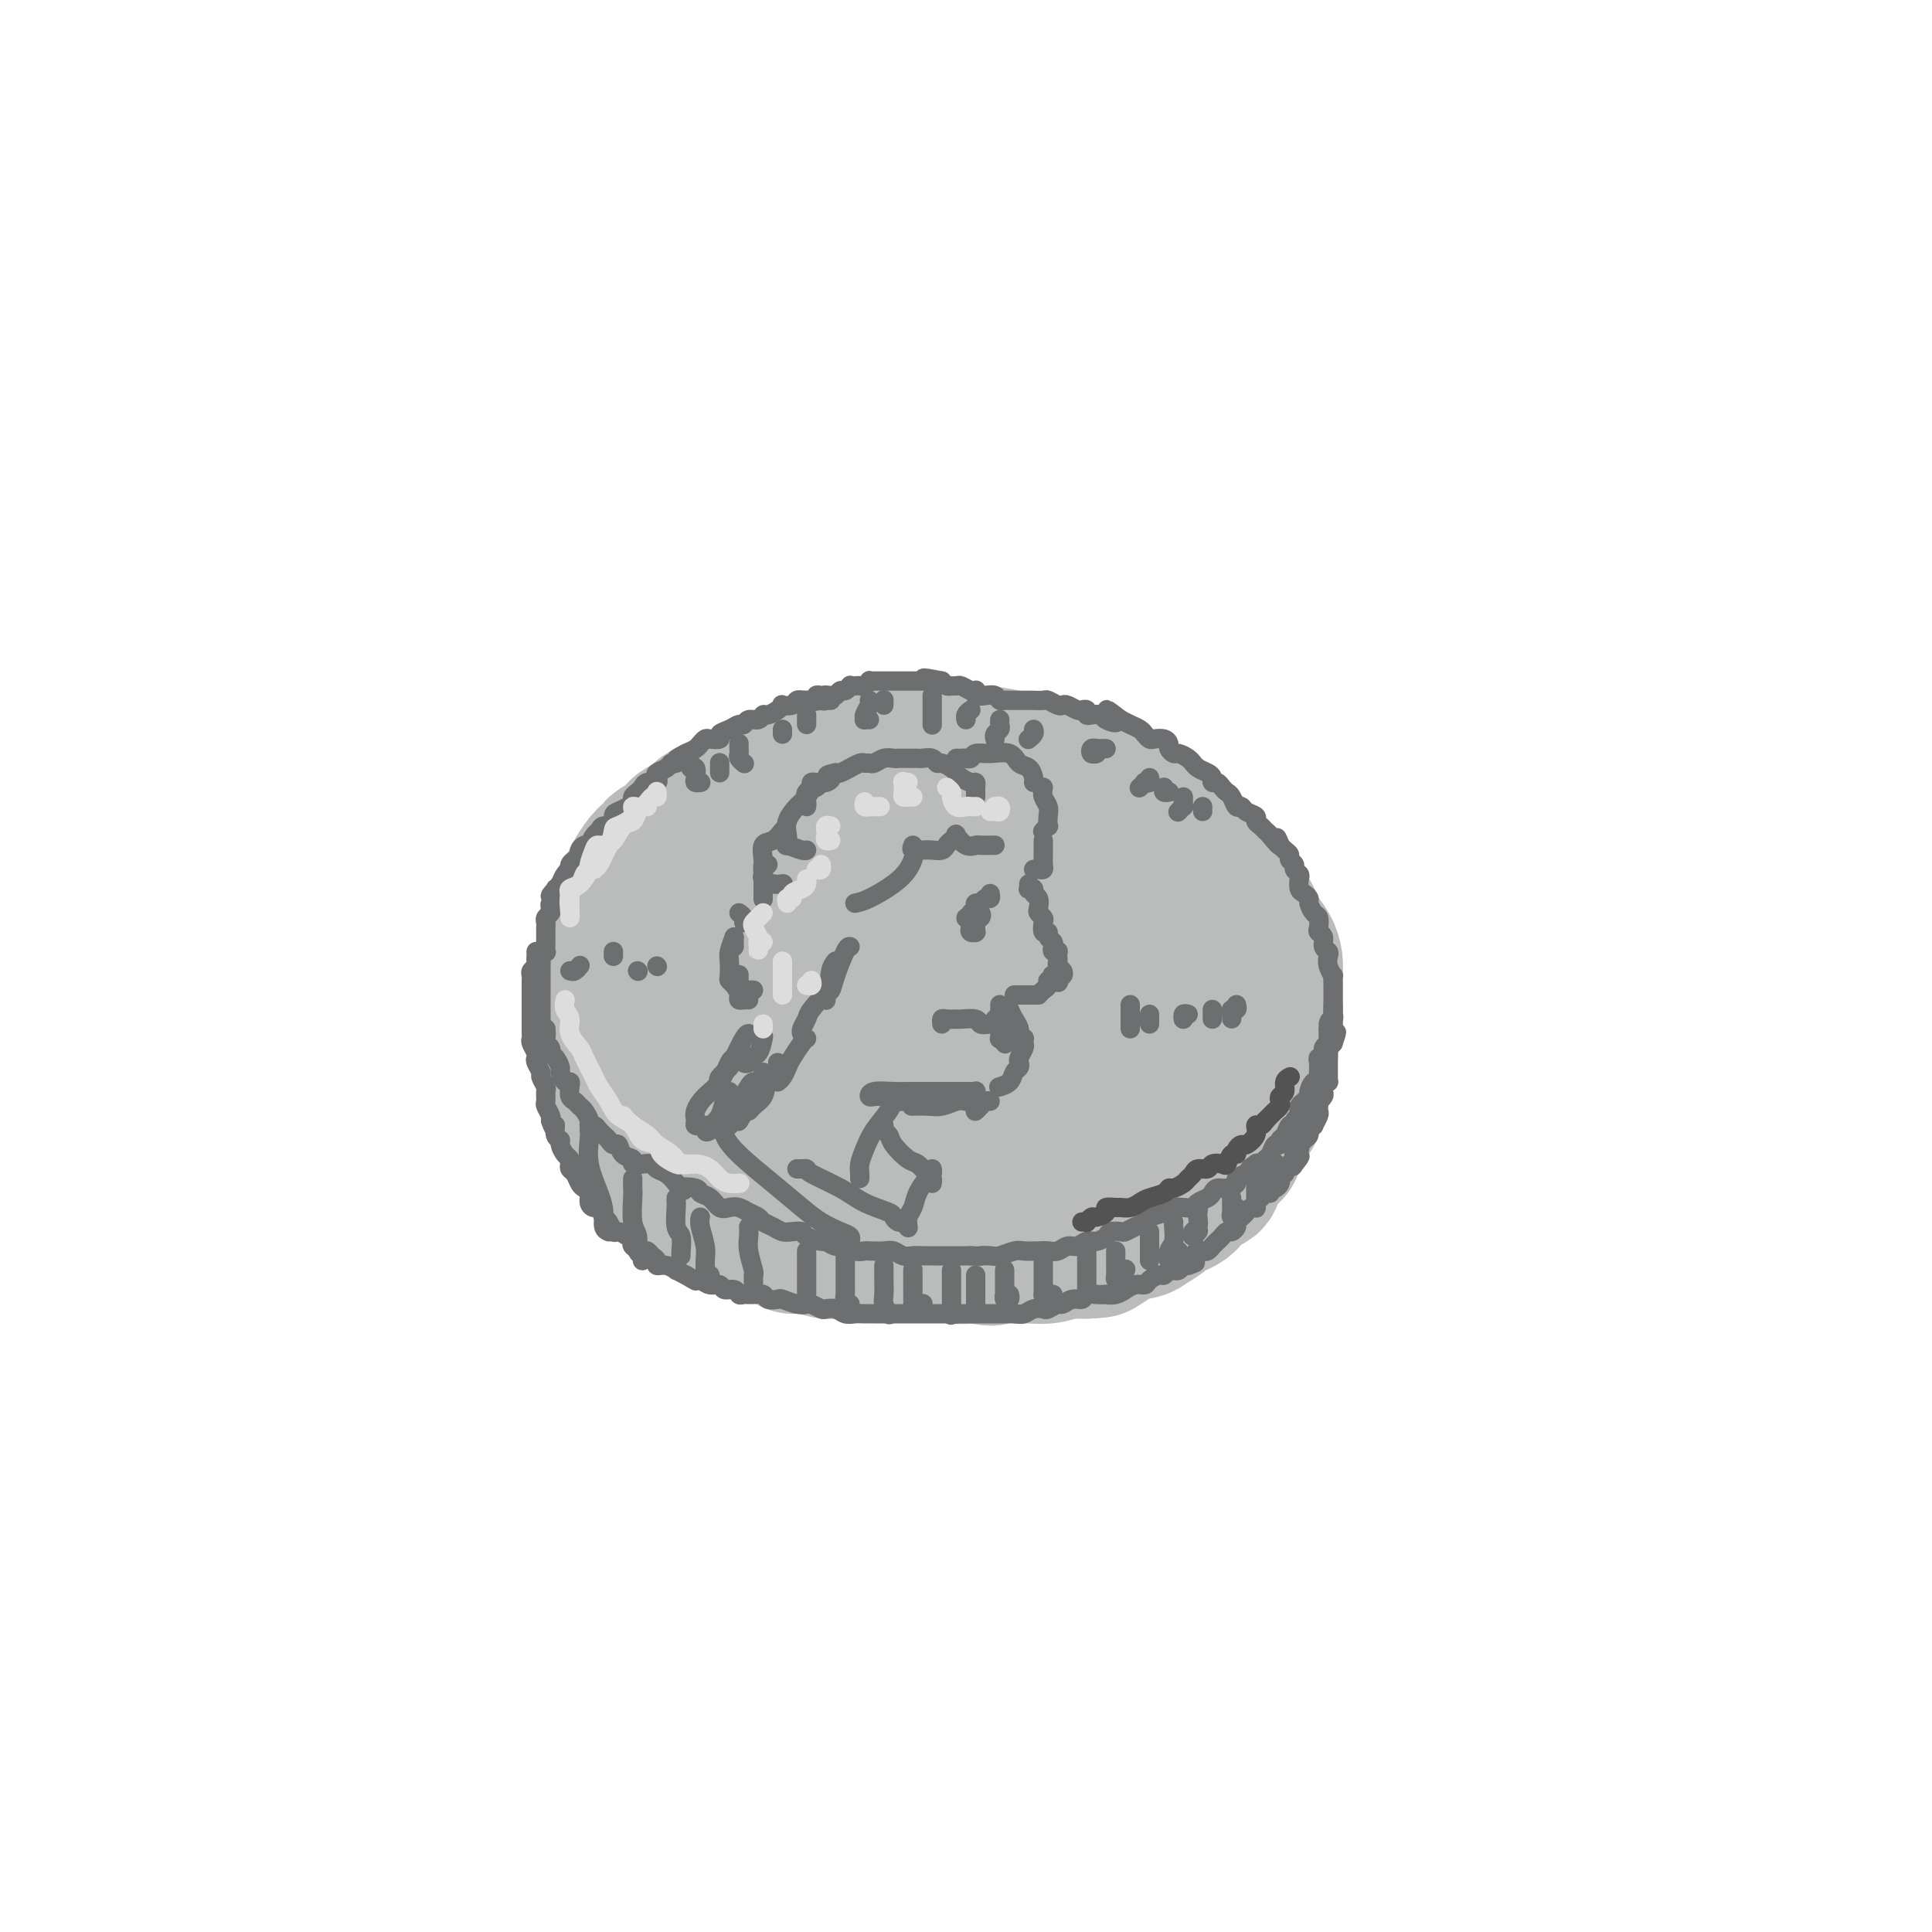 <svg viewBox='0 0 400 400' version='1.1' xmlns='http://www.w3.org/2000/svg' xmlns:xlink='http://www.w3.org/1999/xlink'><g fill='none' stroke='rgb(186,187,187)' stroke-width='28' stroke-linecap='round' stroke-linejoin='round'><path d='M205,162c-0.192,0.113 -0.383,0.226 -1,0c-0.617,-0.226 -1.658,-0.793 -2,-1c-0.342,-0.207 0.017,-0.056 0,0c-0.017,0.056 -0.408,0.015 -1,0c-0.592,-0.015 -1.384,-0.004 -2,0c-0.616,0.004 -1.056,-0.000 -2,0c-0.944,0.000 -2.393,0.004 -3,0c-0.607,-0.004 -0.373,-0.017 -1,0c-0.627,0.017 -2.114,0.064 -3,0c-0.886,-0.064 -1.171,-0.240 -2,0c-0.829,0.240 -2.203,0.894 -3,1c-0.797,0.106 -1.017,-0.338 -2,0c-0.983,0.338 -2.727,1.457 -4,2c-1.273,0.543 -2.074,0.511 -3,1c-0.926,0.489 -1.976,1.501 -3,2c-1.024,0.499 -2.021,0.485 -3,1c-0.979,0.515 -1.939,1.560 -3,2c-1.061,0.440 -2.223,0.277 -3,1c-0.777,0.723 -1.168,2.334 -2,3c-0.832,0.666 -2.106,0.389 -3,1c-0.894,0.611 -1.409,2.111 -2,3c-0.591,0.889 -1.259,1.168 -2,2c-0.741,0.832 -1.557,2.217 -2,3c-0.443,0.783 -0.514,0.964 -1,2c-0.486,1.036 -1.387,2.927 -2,4c-0.613,1.073 -0.937,1.329 -1,2c-0.063,0.671 0.137,1.758 0,3c-0.137,1.242 -0.611,2.641 -1,4c-0.389,1.359 -0.695,2.680 -1,4'/><path d='M147,202c-0.928,3.188 -0.248,1.658 0,2c0.248,0.342 0.064,2.554 0,4c-0.064,1.446 -0.009,2.124 0,3c0.009,0.876 -0.027,1.949 0,3c0.027,1.051 0.119,2.080 0,3c-0.119,0.920 -0.447,1.731 0,3c0.447,1.269 1.671,2.997 2,4c0.329,1.003 -0.236,1.281 0,2c0.236,0.719 1.272,1.878 2,3c0.728,1.122 1.146,2.206 2,3c0.854,0.794 2.142,1.298 3,2c0.858,0.702 1.284,1.602 2,2c0.716,0.398 1.720,0.296 3,1c1.280,0.704 2.834,2.216 4,3c1.166,0.784 1.944,0.840 3,1c1.056,0.160 2.390,0.424 4,1c1.610,0.576 3.496,1.465 5,2c1.504,0.535 2.625,0.717 4,1c1.375,0.283 3.002,0.668 5,1c1.998,0.332 4.365,0.611 6,1c1.635,0.389 2.536,0.889 4,1c1.464,0.111 3.490,-0.166 5,0c1.510,0.166 2.504,0.776 4,1c1.496,0.224 3.495,0.061 5,0c1.505,-0.061 2.518,-0.019 4,0c1.482,0.019 3.435,0.016 5,0c1.565,-0.016 2.743,-0.046 4,0c1.257,0.046 2.595,0.167 4,0c1.405,-0.167 2.878,-0.622 4,-1c1.122,-0.378 1.892,-0.679 3,-1c1.108,-0.321 2.554,-0.660 4,-1'/><path d='M238,246c5.597,-0.677 3.090,-0.870 3,-1c-0.090,-0.130 2.236,-0.198 4,-1c1.764,-0.802 2.967,-2.339 4,-3c1.033,-0.661 1.898,-0.445 3,-1c1.102,-0.555 2.442,-1.881 3,-3c0.558,-1.119 0.334,-2.032 1,-3c0.666,-0.968 2.221,-1.991 3,-3c0.779,-1.009 0.782,-2.002 1,-3c0.218,-0.998 0.651,-1.999 1,-3c0.349,-1.001 0.615,-2.000 1,-3c0.385,-1.000 0.887,-1.999 1,-3c0.113,-1.001 -0.165,-2.003 0,-3c0.165,-0.997 0.773,-1.989 1,-3c0.227,-1.011 0.072,-2.042 0,-3c-0.072,-0.958 -0.063,-1.844 0,-3c0.063,-1.156 0.178,-2.581 0,-4c-0.178,-1.419 -0.649,-2.831 -1,-4c-0.351,-1.169 -0.583,-2.094 -1,-3c-0.417,-0.906 -1.018,-1.793 -2,-3c-0.982,-1.207 -2.345,-2.736 -3,-4c-0.655,-1.264 -0.602,-2.265 -1,-3c-0.398,-0.735 -1.247,-1.203 -2,-2c-0.753,-0.797 -1.411,-1.922 -2,-3c-0.589,-1.078 -1.110,-2.109 -2,-3c-0.890,-0.891 -2.149,-1.643 -3,-2c-0.851,-0.357 -1.294,-0.318 -2,-1c-0.706,-0.682 -1.675,-2.083 -3,-3c-1.325,-0.917 -3.005,-1.349 -4,-2c-0.995,-0.651 -1.306,-1.521 -2,-2c-0.694,-0.479 -1.770,-0.565 -3,-1c-1.230,-0.435 -2.615,-1.217 -4,-2'/><path d='M229,165c-3.516,-2.108 -1.806,-0.879 -2,-1c-0.194,-0.121 -2.293,-1.591 -4,-2c-1.707,-0.409 -3.021,0.244 -4,0c-0.979,-0.244 -1.622,-1.386 -3,-2c-1.378,-0.614 -3.492,-0.700 -5,-1c-1.508,-0.300 -2.411,-0.812 -4,-1c-1.589,-0.188 -3.864,-0.051 -5,0c-1.136,0.051 -1.132,0.017 -2,0c-0.868,-0.017 -2.606,-0.017 -4,0c-1.394,0.017 -2.443,0.050 -4,0c-1.557,-0.050 -3.623,-0.184 -5,0c-1.377,0.184 -2.066,0.688 -3,1c-0.934,0.312 -2.114,0.434 -4,1c-1.886,0.566 -4.479,1.575 -6,2c-1.521,0.425 -1.969,0.265 -3,1c-1.031,0.735 -2.644,2.365 -4,3c-1.356,0.635 -2.454,0.273 -4,1c-1.546,0.727 -3.541,2.541 -5,4c-1.459,1.459 -2.383,2.563 -3,3c-0.617,0.437 -0.928,0.207 -2,1c-1.072,0.793 -2.906,2.610 -4,4c-1.094,1.390 -1.448,2.352 -2,3c-0.552,0.648 -1.303,0.980 -2,2c-0.697,1.020 -1.339,2.726 -2,4c-0.661,1.274 -1.340,2.115 -2,3c-0.660,0.885 -1.301,1.815 -2,3c-0.699,1.185 -1.455,2.627 -2,4c-0.545,1.373 -0.877,2.677 -1,4c-0.123,1.323 -0.035,2.664 0,4c0.035,1.336 0.018,2.668 0,4'/><path d='M136,210c-0.155,2.388 -0.043,2.359 0,3c0.043,0.641 0.017,1.953 0,3c-0.017,1.047 -0.025,1.831 0,3c0.025,1.169 0.084,2.725 0,4c-0.084,1.275 -0.309,2.271 0,3c0.309,0.729 1.152,1.192 2,2c0.848,0.808 1.699,1.960 2,3c0.301,1.040 0.051,1.968 1,3c0.949,1.032 3.097,2.168 4,3c0.903,0.832 0.562,1.358 1,2c0.438,0.642 1.656,1.398 3,2c1.344,0.602 2.813,1.051 4,2c1.187,0.949 2.090,2.400 3,3c0.910,0.600 1.825,0.350 3,1c1.175,0.650 2.610,2.202 4,3c1.390,0.798 2.736,0.844 4,1c1.264,0.156 2.447,0.423 4,1c1.553,0.577 3.475,1.464 5,2c1.525,0.536 2.652,0.722 4,1c1.348,0.278 2.917,0.649 4,1c1.083,0.351 1.681,0.683 3,1c1.319,0.317 3.360,0.621 5,1c1.640,0.379 2.878,0.834 4,1c1.122,0.166 2.127,0.045 3,0c0.873,-0.045 1.612,-0.012 3,0c1.388,0.012 3.424,0.003 5,0c1.576,-0.003 2.693,-0.001 4,0c1.307,0.001 2.804,0.000 4,0c1.196,-0.000 2.091,-0.000 3,0c0.909,0.000 1.831,0.000 3,0c1.169,-0.000 2.584,-0.000 4,0'/><path d='M225,259c4.735,-0.119 2.074,-0.416 2,-1c-0.074,-0.584 2.440,-1.456 4,-2c1.560,-0.544 2.165,-0.759 3,-1c0.835,-0.241 1.899,-0.507 3,-1c1.101,-0.493 2.238,-1.215 3,-2c0.762,-0.785 1.147,-1.635 2,-2c0.853,-0.365 2.173,-0.244 3,-1c0.827,-0.756 1.163,-2.389 2,-3c0.837,-0.611 2.177,-0.201 3,-1c0.823,-0.799 1.128,-2.808 2,-4c0.872,-1.192 2.310,-1.567 3,-2c0.690,-0.433 0.633,-0.922 1,-2c0.367,-1.078 1.159,-2.743 2,-4c0.841,-1.257 1.731,-2.106 2,-3c0.269,-0.894 -0.082,-1.832 0,-3c0.082,-1.168 0.596,-2.567 1,-4c0.404,-1.433 0.697,-2.900 1,-4c0.303,-1.100 0.617,-1.835 1,-3c0.383,-1.165 0.835,-2.762 1,-4c0.165,-1.238 0.042,-2.117 0,-3c-0.042,-0.883 -0.003,-1.771 0,-3c0.003,-1.229 -0.031,-2.800 0,-4c0.031,-1.200 0.126,-2.030 0,-3c-0.126,-0.970 -0.473,-2.080 -1,-3c-0.527,-0.920 -1.233,-1.649 -2,-3c-0.767,-1.351 -1.594,-3.324 -2,-4c-0.406,-0.676 -0.391,-0.054 -1,-1c-0.609,-0.946 -1.844,-3.460 -3,-5c-1.156,-1.540 -2.234,-2.107 -3,-3c-0.766,-0.893 -1.219,-2.112 -2,-3c-0.781,-0.888 -1.891,-1.444 -3,-2'/><path d='M247,175c-3.158,-4.314 -2.553,-3.100 -3,-3c-0.447,0.100 -1.945,-0.914 -3,-2c-1.055,-1.086 -1.668,-2.245 -3,-3c-1.332,-0.755 -3.383,-1.105 -5,-2c-1.617,-0.895 -2.801,-2.334 -4,-3c-1.199,-0.666 -2.414,-0.561 -4,-1c-1.586,-0.439 -3.543,-1.424 -5,-2c-1.457,-0.576 -2.415,-0.743 -4,-1c-1.585,-0.257 -3.796,-0.605 -6,-1c-2.204,-0.395 -4.399,-0.837 -6,-1c-1.601,-0.163 -2.608,-0.046 -4,0c-1.392,0.046 -3.169,0.020 -5,0c-1.831,-0.020 -3.715,-0.034 -5,0c-1.285,0.034 -1.969,0.115 -3,0c-1.031,-0.115 -2.407,-0.426 -4,0c-1.593,0.426 -3.402,1.591 -5,2c-1.598,0.409 -2.985,0.063 -4,0c-1.015,-0.063 -1.658,0.156 -3,1c-1.342,0.844 -3.384,2.313 -5,3c-1.616,0.687 -2.806,0.591 -4,1c-1.194,0.409 -2.391,1.321 -4,2c-1.609,0.679 -3.628,1.125 -5,2c-1.372,0.875 -2.096,2.179 -3,3c-0.904,0.821 -1.986,1.160 -3,2c-1.014,0.840 -1.958,2.181 -3,3c-1.042,0.819 -2.180,1.115 -3,2c-0.820,0.885 -1.322,2.359 -2,3c-0.678,0.641 -1.532,0.450 -2,1c-0.468,0.550 -0.549,1.840 -1,3c-0.451,1.160 -1.272,2.188 -2,3c-0.728,0.812 -1.364,1.406 -2,2'/><path d='M132,189c-3.431,4.010 -1.509,3.036 -1,3c0.509,-0.036 -0.397,0.865 -1,2c-0.603,1.135 -0.905,2.505 -1,4c-0.095,1.495 0.015,3.116 0,4c-0.015,0.884 -0.155,1.030 0,2c0.155,0.970 0.605,2.762 1,4c0.395,1.238 0.735,1.920 1,3c0.265,1.080 0.455,2.558 1,4c0.545,1.442 1.446,2.847 2,4c0.554,1.153 0.763,2.054 1,3c0.237,0.946 0.504,1.938 1,3c0.496,1.062 1.221,2.195 2,3c0.779,0.805 1.612,1.281 2,2c0.388,0.719 0.330,1.682 1,3c0.670,1.318 2.068,2.990 3,4c0.932,1.010 1.397,1.358 2,2c0.603,0.642 1.344,1.576 2,2c0.656,0.424 1.228,0.336 2,1c0.772,0.664 1.746,2.078 3,3c1.254,0.922 2.789,1.350 4,2c1.211,0.650 2.098,1.521 3,2c0.902,0.479 1.818,0.566 3,1c1.182,0.434 2.630,1.215 4,2c1.370,0.785 2.663,1.573 4,2c1.337,0.427 2.720,0.492 4,1c1.280,0.508 2.459,1.460 4,2c1.541,0.540 3.443,0.667 5,1c1.557,0.333 2.768,0.873 4,1c1.232,0.127 2.486,-0.158 4,0c1.514,0.158 3.290,0.759 5,1c1.710,0.241 3.355,0.120 5,0'/><path d='M202,260c5.207,0.927 2.724,0.244 3,0c0.276,-0.244 3.311,-0.051 5,0c1.689,0.051 2.031,-0.041 3,0c0.969,0.041 2.565,0.215 4,0c1.435,-0.215 2.710,-0.817 4,-1c1.290,-0.183 2.595,0.054 4,0c1.405,-0.054 2.910,-0.400 4,-1c1.090,-0.600 1.767,-1.456 3,-2c1.233,-0.544 3.024,-0.777 4,-1c0.976,-0.223 1.138,-0.435 2,-1c0.862,-0.565 2.424,-1.484 3,-2c0.576,-0.516 0.167,-0.630 1,-1c0.833,-0.370 2.908,-0.995 4,-2c1.092,-1.005 1.200,-2.390 2,-3c0.800,-0.610 2.290,-0.445 3,-1c0.710,-0.555 0.639,-1.828 1,-3c0.361,-1.172 1.154,-2.241 2,-3c0.846,-0.759 1.743,-1.206 2,-2c0.257,-0.794 -0.127,-1.936 0,-3c0.127,-1.064 0.766,-2.052 1,-3c0.234,-0.948 0.063,-1.856 0,-3c-0.063,-1.144 -0.019,-2.525 0,-4c0.019,-1.475 0.014,-3.046 0,-4c-0.014,-0.954 -0.037,-1.293 0,-2c0.037,-0.707 0.133,-1.782 0,-3c-0.133,-1.218 -0.495,-2.580 -1,-4c-0.505,-1.420 -1.152,-2.897 -2,-4c-0.848,-1.103 -1.897,-1.832 -3,-3c-1.103,-1.168 -2.258,-2.776 -3,-4c-0.742,-1.224 -1.069,-2.064 -2,-3c-0.931,-0.936 -2.465,-1.968 -4,-3'/><path d='M242,194c-2.576,-2.944 -2.018,-1.805 -3,-2c-0.982,-0.195 -3.506,-1.725 -5,-3c-1.494,-1.275 -1.960,-2.295 -3,-3c-1.040,-0.705 -2.655,-1.096 -4,-2c-1.345,-0.904 -2.420,-2.323 -4,-3c-1.580,-0.677 -3.665,-0.612 -5,-1c-1.335,-0.388 -1.921,-1.228 -3,-2c-1.079,-0.772 -2.651,-1.474 -4,-2c-1.349,-0.526 -2.474,-0.876 -4,-1c-1.526,-0.124 -3.451,-0.023 -5,0c-1.549,0.023 -2.722,-0.031 -4,0c-1.278,0.031 -2.663,0.148 -4,0c-1.337,-0.148 -2.628,-0.560 -4,-1c-1.372,-0.440 -2.827,-0.906 -4,-1c-1.173,-0.094 -2.064,0.185 -3,0c-0.936,-0.185 -1.918,-0.834 -3,-1c-1.082,-0.166 -2.266,0.151 -3,0c-0.734,-0.151 -1.019,-0.770 -2,-1c-0.981,-0.230 -2.658,-0.073 -4,0c-1.342,0.073 -2.350,0.061 -3,0c-0.650,-0.061 -0.941,-0.170 -2,0c-1.059,0.170 -2.887,0.618 -4,1c-1.113,0.382 -1.510,0.696 -2,1c-0.490,0.304 -1.072,0.596 -2,1c-0.928,0.404 -2.202,0.920 -3,1c-0.798,0.080 -1.120,-0.278 -2,0c-0.880,0.278 -2.319,1.190 -3,2c-0.681,0.810 -0.605,1.516 -1,2c-0.395,0.484 -1.260,0.746 -2,1c-0.740,0.254 -1.354,0.501 -2,1c-0.646,0.499 -1.323,1.249 -2,2'/><path d='M143,183c-4.206,1.987 -2.222,0.956 -2,1c0.222,0.044 -1.319,1.163 -2,2c-0.681,0.837 -0.500,1.393 -1,2c-0.500,0.607 -1.679,1.265 -2,2c-0.321,0.735 0.216,1.546 0,2c-0.216,0.454 -1.185,0.549 -2,1c-0.815,0.451 -1.476,1.258 -2,2c-0.524,0.742 -0.910,1.420 -1,2c-0.090,0.580 0.116,1.061 0,2c-0.116,0.939 -0.553,2.334 -1,3c-0.447,0.666 -0.904,0.601 -1,1c-0.096,0.399 0.171,1.261 0,2c-0.171,0.739 -0.778,1.353 -1,2c-0.222,0.647 -0.060,1.325 0,2c0.060,0.675 0.016,1.346 0,2c-0.016,0.654 -0.004,1.293 0,2c0.004,0.707 -0.000,1.484 0,2c0.000,0.516 0.004,0.771 0,1c-0.004,0.229 -0.016,0.431 0,1c0.016,0.569 0.060,1.503 0,2c-0.060,0.497 -0.223,0.556 0,1c0.223,0.444 0.831,1.274 1,2c0.169,0.726 -0.100,1.349 0,2c0.100,0.651 0.570,1.329 1,2c0.430,0.671 0.821,1.334 1,2c0.179,0.666 0.146,1.333 0,2c-0.146,0.667 -0.407,1.333 0,2c0.407,0.667 1.480,1.333 2,2c0.520,0.667 0.486,1.333 1,2c0.514,0.667 1.575,1.333 2,2c0.425,0.667 0.212,1.333 0,2'/><path d='M136,240c1.596,4.990 1.585,1.966 2,1c0.415,-0.966 1.254,0.125 2,1c0.746,0.875 1.399,1.535 2,2c0.601,0.465 1.150,0.736 2,1c0.850,0.264 2.000,0.522 3,1c1.000,0.478 1.849,1.175 3,2c1.151,0.825 2.603,1.779 4,2c1.397,0.221 2.739,-0.291 4,0c1.261,0.291 2.442,1.384 4,2c1.558,0.616 3.494,0.753 5,1c1.506,0.247 2.581,0.602 4,1c1.419,0.398 3.181,0.839 5,1c1.819,0.161 3.695,0.042 6,0c2.305,-0.042 5.040,-0.008 7,0c1.960,0.008 3.147,-0.009 5,0c1.853,0.009 4.374,0.045 6,0c1.626,-0.045 2.358,-0.171 4,-1c1.642,-0.829 4.194,-2.360 6,-3c1.806,-0.640 2.865,-0.388 4,-1c1.135,-0.612 2.347,-2.088 4,-3c1.653,-0.912 3.749,-1.262 5,-2c1.251,-0.738 1.657,-1.866 3,-3c1.343,-1.134 3.621,-2.276 5,-3c1.379,-0.724 1.857,-1.030 3,-2c1.143,-0.970 2.949,-2.603 4,-4c1.051,-1.397 1.345,-2.558 2,-4c0.655,-1.442 1.670,-3.165 2,-5c0.330,-1.835 -0.025,-3.780 0,-5c0.025,-1.220 0.430,-1.713 0,-4c-0.430,-2.287 -1.694,-6.368 -3,-9c-1.306,-2.632 -2.653,-3.816 -4,-5'/><path d='M235,201c-2.141,-3.262 -3.992,-4.416 -6,-6c-2.008,-1.584 -4.172,-3.598 -8,-5c-3.828,-1.402 -9.321,-2.190 -14,-3c-4.679,-0.810 -8.544,-1.640 -13,-1c-4.456,0.640 -9.502,2.750 -14,5c-4.498,2.250 -8.449,4.639 -12,9c-3.551,4.361 -6.704,10.695 -8,15c-1.296,4.305 -0.737,6.582 0,9c0.737,2.418 1.652,4.978 5,7c3.348,2.022 9.129,3.505 14,4c4.871,0.495 8.831,0.002 13,-1c4.169,-1.002 8.547,-2.512 12,-4c3.453,-1.488 5.981,-2.952 8,-6c2.019,-3.048 3.527,-7.679 4,-12c0.473,-4.321 -0.091,-8.333 -1,-11c-0.909,-2.667 -2.162,-3.989 -5,-5c-2.838,-1.011 -7.260,-1.712 -12,-1c-4.740,0.712 -9.796,2.838 -13,5c-3.204,2.162 -4.554,4.361 -6,7c-1.446,2.639 -2.987,5.718 -3,8c-0.013,2.282 1.500,3.766 3,5c1.500,1.234 2.985,2.216 7,3c4.015,0.784 10.560,1.368 15,1c4.440,-0.368 6.776,-1.688 9,-3c2.224,-1.312 4.335,-2.615 6,-4c1.665,-1.385 2.884,-2.852 3,-6c0.116,-3.148 -0.872,-7.976 -2,-11c-1.128,-3.024 -2.395,-4.244 -5,-5c-2.605,-0.756 -6.547,-1.050 -10,0c-3.453,1.050 -6.415,3.443 -9,6c-2.585,2.557 -4.792,5.279 -7,8'/><path d='M186,209c-2.641,3.374 -1.244,4.808 -1,6c0.244,1.192 -0.664,2.143 0,3c0.664,0.857 2.899,1.619 6,2c3.101,0.381 7.066,0.381 10,0c2.934,-0.381 4.837,-1.145 7,-2c2.163,-0.855 4.587,-1.803 6,-4c1.413,-2.197 1.817,-5.644 2,-8c0.183,-2.356 0.146,-3.623 0,-5c-0.146,-1.377 -0.402,-2.865 -2,-3c-1.598,-0.135 -4.538,1.084 -7,3c-2.462,1.916 -4.445,4.529 -6,7c-1.555,2.471 -2.684,4.800 -3,7c-0.316,2.200 0.179,4.271 1,6c0.821,1.729 1.969,3.117 4,4c2.031,0.883 4.945,1.261 8,1c3.055,-0.261 6.250,-1.161 9,-2c2.750,-0.839 5.055,-1.617 7,-3c1.945,-1.383 3.530,-3.373 5,-5c1.470,-1.627 2.823,-2.893 4,-5c1.177,-2.107 2.176,-5.055 3,-7c0.824,-1.945 1.474,-2.887 2,-4c0.526,-1.113 0.929,-2.396 1,-3c0.071,-0.604 -0.191,-0.529 0,-1c0.191,-0.471 0.836,-1.488 1,-2c0.164,-0.512 -0.153,-0.521 0,-1c0.153,-0.479 0.774,-1.430 1,-2c0.226,-0.570 0.055,-0.761 0,-1c-0.055,-0.239 0.006,-0.528 0,-1c-0.006,-0.472 -0.079,-1.127 0,-2c0.079,-0.873 0.308,-1.964 0,-3c-0.308,-1.036 -1.154,-2.018 -2,-3'/><path d='M242,181c-0.441,-1.910 -0.544,-1.684 -1,-2c-0.456,-0.316 -1.264,-1.172 -2,-2c-0.736,-0.828 -1.398,-1.626 -2,-2c-0.602,-0.374 -1.142,-0.323 -2,-1c-0.858,-0.677 -2.032,-2.083 -3,-3c-0.968,-0.917 -1.729,-1.344 -3,-2c-1.271,-0.656 -3.053,-1.539 -4,-2c-0.947,-0.461 -1.058,-0.500 -2,-1c-0.942,-0.500 -2.715,-1.461 -4,-2c-1.285,-0.539 -2.081,-0.655 -3,-1c-0.919,-0.345 -1.961,-0.919 -3,-1c-1.039,-0.081 -2.076,0.332 -3,0c-0.924,-0.332 -1.735,-1.408 -3,-2c-1.265,-0.592 -2.985,-0.698 -4,-1c-1.015,-0.302 -1.325,-0.799 -2,-1c-0.675,-0.201 -1.715,-0.107 -3,0c-1.285,0.107 -2.815,0.225 -4,0c-1.185,-0.225 -2.025,-0.793 -3,-1c-0.975,-0.207 -2.083,-0.051 -3,0c-0.917,0.051 -1.642,-0.001 -3,0c-1.358,0.001 -3.350,0.056 -5,0c-1.650,-0.056 -2.957,-0.223 -4,0c-1.043,0.223 -1.820,0.837 -3,1c-1.180,0.163 -2.761,-0.126 -4,0c-1.239,0.126 -2.134,0.667 -3,1c-0.866,0.333 -1.701,0.456 -3,1c-1.299,0.544 -3.061,1.508 -4,2c-0.939,0.492 -1.056,0.513 -2,1c-0.944,0.487 -2.716,1.439 -4,2c-1.284,0.561 -2.081,0.732 -3,1c-0.919,0.268 -1.959,0.634 -3,1'/><path d='M147,167c-3.634,1.748 -1.718,1.620 -2,2c-0.282,0.380 -2.761,1.270 -4,2c-1.239,0.730 -1.239,1.302 -2,2c-0.761,0.698 -2.284,1.524 -3,2c-0.716,0.476 -0.624,0.602 -1,1c-0.376,0.398 -1.219,1.068 -2,2c-0.781,0.932 -1.501,2.126 -2,3c-0.499,0.874 -0.777,1.426 -1,2c-0.223,0.574 -0.389,1.168 -1,2c-0.611,0.832 -1.665,1.902 -2,3c-0.335,1.098 0.050,2.223 0,3c-0.050,0.777 -0.535,1.204 -1,2c-0.465,0.796 -0.909,1.959 -1,3c-0.091,1.041 0.172,1.958 0,3c-0.172,1.042 -0.778,2.208 -1,3c-0.222,0.792 -0.059,1.208 0,2c0.059,0.792 0.015,1.959 0,3c-0.015,1.041 -0.001,1.955 0,3c0.001,1.045 -0.011,2.222 0,3c0.011,0.778 0.045,1.157 0,2c-0.045,0.843 -0.168,2.150 0,3c0.168,0.850 0.626,1.243 1,2c0.374,0.757 0.663,1.878 1,3c0.337,1.122 0.720,2.244 1,3c0.280,0.756 0.455,1.146 1,2c0.545,0.854 1.459,2.173 2,3c0.541,0.827 0.708,1.161 1,2c0.292,0.839 0.707,2.184 1,3c0.293,0.816 0.463,1.104 1,2c0.537,0.896 1.439,2.399 2,3c0.561,0.601 0.780,0.301 1,0'/><path d='M136,241c1.987,4.125 0.955,2.937 1,3c0.045,0.063 1.166,1.378 2,2c0.834,0.622 1.381,0.552 2,1c0.619,0.448 1.309,1.415 2,2c0.691,0.585 1.381,0.787 2,1c0.619,0.213 1.166,0.438 2,1c0.834,0.562 1.957,1.460 3,2c1.043,0.540 2.008,0.723 3,1c0.992,0.277 2.011,0.648 3,1c0.989,0.352 1.949,0.687 3,1c1.051,0.313 2.192,0.606 3,1c0.808,0.394 1.282,0.890 2,1c0.718,0.110 1.679,-0.167 3,0c1.321,0.167 3.000,0.777 4,1c1.000,0.223 1.321,0.060 2,0c0.679,-0.060 1.717,-0.016 3,0c1.283,0.016 2.812,0.004 4,0c1.188,-0.004 2.036,-0.001 3,0c0.964,0.001 2.043,0.000 3,0c0.957,-0.000 1.792,0.000 3,0c1.208,-0.000 2.789,-0.000 4,0c1.211,0.000 2.053,0.001 3,0c0.947,-0.001 2.000,-0.004 3,0c1.000,0.004 1.947,0.016 3,0c1.053,-0.016 2.212,-0.061 3,0c0.788,0.061 1.204,0.227 2,0c0.796,-0.227 1.973,-0.848 3,-1c1.027,-0.152 1.904,0.165 3,0c1.096,-0.165 2.410,-0.814 3,-1c0.590,-0.186 0.454,0.090 1,0c0.546,-0.090 1.773,-0.545 3,-1'/><path d='M220,256c7.875,-0.687 3.064,-0.905 2,-1c-1.064,-0.095 1.621,-0.067 3,0c1.379,0.067 1.454,0.173 2,0c0.546,-0.173 1.564,-0.625 2,-1c0.436,-0.375 0.292,-0.673 1,-1c0.708,-0.327 2.270,-0.683 3,-1c0.730,-0.317 0.628,-0.596 1,-1c0.372,-0.404 1.217,-0.934 2,-1c0.783,-0.066 1.504,0.330 2,0c0.496,-0.330 0.767,-1.388 1,-2c0.233,-0.612 0.429,-0.779 1,-1c0.571,-0.221 1.516,-0.496 2,-1c0.484,-0.504 0.506,-1.236 1,-2c0.494,-0.764 1.461,-1.560 2,-2c0.539,-0.440 0.651,-0.526 1,-1c0.349,-0.474 0.934,-1.337 1,-2c0.066,-0.663 -0.389,-1.126 0,-2c0.389,-0.874 1.621,-2.160 2,-3c0.379,-0.840 -0.095,-1.235 0,-2c0.095,-0.765 0.757,-1.898 1,-3c0.243,-1.102 0.065,-2.171 0,-3c-0.065,-0.829 -0.018,-1.417 0,-2c0.018,-0.583 0.006,-1.160 0,-2c-0.006,-0.840 -0.005,-1.942 0,-3c0.005,-1.058 0.013,-2.073 0,-3c-0.013,-0.927 -0.046,-1.765 0,-3c0.046,-1.235 0.173,-2.867 0,-4c-0.173,-1.133 -0.644,-1.768 -1,-3c-0.356,-1.232 -0.596,-3.063 -2,-4c-1.404,-0.937 -3.973,-0.982 -5,-1c-1.027,-0.018 -0.514,-0.009 0,0'/></g>
<g fill='none' stroke='rgb(109,110,112)' stroke-width='4' stroke-linecap='round' stroke-linejoin='round'><path d='M172,145c-0.444,-0.420 -0.889,-0.841 -1,-1c-0.111,-0.159 0.111,-0.057 0,0c-0.111,0.057 -0.556,0.068 -1,0c-0.444,-0.068 -0.889,-0.214 -1,0c-0.111,0.214 0.110,0.789 0,1c-0.110,0.211 -0.550,0.057 -1,0c-0.450,-0.057 -0.908,-0.016 -1,0c-0.092,0.016 0.184,0.008 0,0c-0.184,-0.008 -0.828,-0.016 -1,0c-0.172,0.016 0.126,0.056 0,0c-0.126,-0.056 -0.677,-0.209 -1,0c-0.323,0.209 -0.419,0.778 -1,1c-0.581,0.222 -1.647,0.097 -2,0c-0.353,-0.097 0.009,-0.165 0,0c-0.009,0.165 -0.387,0.565 -1,1c-0.613,0.435 -1.460,0.905 -2,1c-0.540,0.095 -0.774,-0.186 -1,0c-0.226,0.186 -0.444,0.837 -1,1c-0.556,0.163 -1.449,-0.164 -2,0c-0.551,0.164 -0.759,0.818 -1,1c-0.241,0.182 -0.516,-0.109 -1,0c-0.484,0.109 -1.176,0.617 -2,1c-0.824,0.383 -1.779,0.642 -2,1c-0.221,0.358 0.292,0.817 0,1c-0.292,0.183 -1.391,0.090 -2,0c-0.609,-0.090 -0.730,-0.179 -1,0c-0.270,0.179 -0.688,0.625 -1,1c-0.312,0.375 -0.518,0.679 -1,1c-0.482,0.321 -1.241,0.661 -2,1'/><path d='M142,156c-3.274,1.709 -1.459,0.983 -1,1c0.459,0.017 -0.438,0.778 -1,1c-0.562,0.222 -0.790,-0.094 -1,0c-0.210,0.094 -0.403,0.599 -1,1c-0.597,0.401 -1.599,0.699 -2,1c-0.401,0.301 -0.201,0.605 0,1c0.201,0.395 0.404,0.879 0,1c-0.404,0.121 -1.414,-0.122 -2,0c-0.586,0.122 -0.748,0.610 -1,1c-0.252,0.390 -0.596,0.682 -1,1c-0.404,0.318 -0.869,0.661 -1,1c-0.131,0.339 0.072,0.673 0,1c-0.072,0.327 -0.418,0.647 -1,1c-0.582,0.353 -1.399,0.739 -2,1c-0.601,0.261 -0.987,0.397 -1,1c-0.013,0.603 0.346,1.672 0,2c-0.346,0.328 -1.399,-0.084 -2,0c-0.601,0.084 -0.752,0.663 -1,1c-0.248,0.337 -0.592,0.433 -1,1c-0.408,0.567 -0.879,1.605 -1,2c-0.121,0.395 0.108,0.147 0,0c-0.108,-0.147 -0.555,-0.194 -1,0c-0.445,0.194 -0.890,0.630 -1,1c-0.110,0.370 0.114,0.674 0,1c-0.114,0.326 -0.566,0.675 -1,1c-0.434,0.325 -0.851,0.625 -1,1c-0.149,0.375 -0.029,0.824 0,1c0.029,0.176 -0.034,0.078 0,0c0.034,-0.078 0.163,-0.136 0,0c-0.163,0.136 -0.618,0.468 -1,1c-0.382,0.532 -0.691,1.266 -1,2'/><path d='M116,183c-4.040,4.396 -1.139,1.885 0,1c1.139,-0.885 0.515,-0.143 0,0c-0.515,0.143 -0.922,-0.313 -1,0c-0.078,0.313 0.171,1.393 0,2c-0.171,0.607 -0.764,0.740 -1,1c-0.236,0.260 -0.116,0.647 0,1c0.116,0.353 0.227,0.672 0,1c-0.227,0.328 -0.793,0.666 -1,1c-0.207,0.334 -0.055,0.666 0,1c0.055,0.334 0.015,0.672 0,1c-0.015,0.328 -0.003,0.647 0,1c0.003,0.353 -0.003,0.738 0,1c0.003,0.262 0.015,0.399 0,1c-0.015,0.601 -0.057,1.665 0,2c0.057,0.335 0.211,-0.060 0,0c-0.211,0.060 -0.789,0.576 -1,1c-0.211,0.424 -0.057,0.758 0,1c0.057,0.242 0.015,0.394 0,1c-0.015,0.606 -0.004,1.668 0,2c0.004,0.332 0.001,-0.066 0,0c-0.001,0.066 -0.000,0.595 0,1c0.000,0.405 0.000,0.686 0,1c-0.000,0.314 -0.000,0.660 0,1c0.000,0.340 -0.000,0.673 0,1c0.000,0.327 0.000,0.647 0,1c-0.000,0.353 -0.001,0.739 0,1c0.001,0.261 0.003,0.399 0,1c-0.003,0.601 -0.011,1.666 0,2c0.011,0.334 0.041,-0.064 0,0c-0.041,0.064 -0.155,0.590 0,1c0.155,0.410 0.577,0.705 1,1'/><path d='M113,213c-0.469,4.820 -0.140,1.869 0,1c0.140,-0.869 0.093,0.343 0,1c-0.093,0.657 -0.231,0.757 0,1c0.231,0.243 0.832,0.627 1,1c0.168,0.373 -0.096,0.735 0,1c0.096,0.265 0.551,0.435 1,1c0.449,0.565 0.891,1.526 1,2c0.109,0.474 -0.115,0.459 0,1c0.115,0.541 0.570,1.636 1,2c0.430,0.364 0.836,-0.004 1,0c0.164,0.004 0.085,0.381 0,1c-0.085,0.619 -0.176,1.479 0,2c0.176,0.521 0.621,0.704 1,1c0.379,0.296 0.693,0.705 1,1c0.307,0.295 0.607,0.474 1,1c0.393,0.526 0.879,1.398 1,2c0.121,0.602 -0.122,0.935 0,1c0.122,0.065 0.610,-0.136 1,0c0.390,0.136 0.682,0.609 1,1c0.318,0.391 0.661,0.700 1,1c0.339,0.300 0.673,0.591 1,1c0.327,0.409 0.646,0.936 1,1c0.354,0.064 0.741,-0.337 1,0c0.259,0.337 0.388,1.410 1,2c0.612,0.590 1.707,0.697 2,1c0.293,0.303 -0.217,0.801 0,1c0.217,0.199 1.160,0.097 2,0c0.840,-0.097 1.576,-0.191 2,0c0.424,0.191 0.537,0.667 1,1c0.463,0.333 1.275,0.524 2,1c0.725,0.476 1.362,1.238 2,2'/><path d='M140,245c2.838,2.252 0.934,1.381 1,1c0.066,-0.381 2.100,-0.274 3,0c0.900,0.274 0.664,0.714 1,1c0.336,0.286 1.245,0.419 2,1c0.755,0.581 1.358,1.609 2,2c0.642,0.391 1.323,0.146 2,0c0.677,-0.146 1.350,-0.194 2,0c0.650,0.194 1.276,0.630 2,1c0.724,0.370 1.544,0.674 2,1c0.456,0.326 0.546,0.675 1,1c0.454,0.325 1.271,0.626 2,1c0.729,0.374 1.369,0.822 2,1c0.631,0.178 1.253,0.085 2,0c0.747,-0.085 1.618,-0.162 2,0c0.382,0.162 0.277,0.564 1,1c0.723,0.436 2.276,0.905 3,1c0.724,0.095 0.618,-0.185 1,0c0.382,0.185 1.252,0.834 2,1c0.748,0.166 1.373,-0.151 2,0c0.627,0.151 1.256,0.772 2,1c0.744,0.228 1.603,0.065 2,0c0.397,-0.065 0.333,-0.031 1,0c0.667,0.031 2.066,0.061 3,0c0.934,-0.061 1.404,-0.212 2,0c0.596,0.212 1.318,0.789 2,1c0.682,0.211 1.323,0.057 2,0c0.677,-0.057 1.391,-0.015 2,0c0.609,0.015 1.112,0.004 2,0c0.888,-0.004 2.162,-0.001 3,0c0.838,0.001 1.239,0.000 2,0c0.761,-0.000 1.880,-0.000 3,0'/><path d='M201,260c4.065,0.159 2.229,0.057 2,0c-0.229,-0.057 1.150,-0.068 2,0c0.850,0.068 1.172,0.214 2,0c0.828,-0.214 2.161,-0.788 3,-1c0.839,-0.212 1.183,-0.061 2,0c0.817,0.061 2.106,0.031 3,0c0.894,-0.031 1.394,-0.065 2,0c0.606,0.065 1.317,0.228 2,0c0.683,-0.228 1.339,-0.849 2,-1c0.661,-0.151 1.328,0.166 2,0c0.672,-0.166 1.350,-0.815 2,-1c0.650,-0.185 1.273,0.095 2,0c0.727,-0.095 1.559,-0.564 2,-1c0.441,-0.436 0.490,-0.838 1,-1c0.510,-0.162 1.483,-0.085 2,0c0.517,0.085 0.580,0.178 1,0c0.420,-0.178 1.196,-0.626 2,-1c0.804,-0.374 1.636,-0.675 2,-1c0.364,-0.325 0.258,-0.675 1,-1c0.742,-0.325 2.330,-0.626 3,-1c0.670,-0.374 0.421,-0.821 1,-1c0.579,-0.179 1.987,-0.089 3,0c1.013,0.089 1.633,0.178 2,0c0.367,-0.178 0.482,-0.621 1,-1c0.518,-0.379 1.439,-0.693 2,-1c0.561,-0.307 0.762,-0.607 1,-1c0.238,-0.393 0.514,-0.879 1,-1c0.486,-0.121 1.182,0.122 2,0c0.818,-0.122 1.759,-0.610 2,-1c0.241,-0.390 -0.217,-0.683 0,-1c0.217,-0.317 1.108,-0.659 2,-1'/><path d='M258,243c4.958,-2.333 1.853,-1.164 1,-1c-0.853,0.164 0.545,-0.676 1,-1c0.455,-0.324 -0.033,-0.133 0,0c0.033,0.133 0.587,0.208 1,0c0.413,-0.208 0.684,-0.700 1,-1c0.316,-0.300 0.676,-0.408 1,-1c0.324,-0.592 0.611,-1.669 1,-2c0.389,-0.331 0.879,0.084 1,0c0.121,-0.084 -0.126,-0.666 0,-1c0.126,-0.334 0.626,-0.418 1,-1c0.374,-0.582 0.622,-1.661 1,-2c0.378,-0.339 0.885,0.064 1,0c0.115,-0.064 -0.163,-0.594 0,-1c0.163,-0.406 0.766,-0.686 1,-1c0.234,-0.314 0.101,-0.660 0,-1c-0.101,-0.340 -0.168,-0.673 0,-1c0.168,-0.327 0.571,-0.647 1,-1c0.429,-0.353 0.886,-0.739 1,-1c0.114,-0.261 -0.113,-0.398 0,-1c0.113,-0.602 0.566,-1.670 1,-2c0.434,-0.330 0.847,0.079 1,0c0.153,-0.079 0.045,-0.646 0,-1c-0.045,-0.354 -0.027,-0.494 0,-1c0.027,-0.506 0.064,-1.378 0,-2c-0.064,-0.622 -0.227,-0.994 0,-1c0.227,-0.006 0.846,0.354 1,0c0.154,-0.354 -0.155,-1.421 0,-2c0.155,-0.579 0.773,-0.671 1,-1c0.227,-0.329 0.061,-0.896 0,-1c-0.061,-0.104 -0.017,0.256 0,0c0.017,-0.256 0.009,-1.128 0,-2'/><path d='M275,213c0.868,-2.964 0.036,-1.376 0,-1c-0.036,0.376 0.722,-0.462 1,-1c0.278,-0.538 0.074,-0.777 0,-1c-0.074,-0.223 -0.020,-0.432 0,-1c0.020,-0.568 0.006,-1.496 0,-2c-0.006,-0.504 -0.005,-0.586 0,-1c0.005,-0.414 0.015,-1.161 0,-2c-0.015,-0.839 -0.056,-1.769 0,-2c0.056,-0.231 0.207,0.237 0,0c-0.207,-0.237 -0.772,-1.181 -1,-2c-0.228,-0.819 -0.117,-1.515 0,-2c0.117,-0.485 0.241,-0.759 0,-1c-0.241,-0.241 -0.849,-0.450 -1,-1c-0.151,-0.550 0.153,-1.442 0,-2c-0.153,-0.558 -0.763,-0.783 -1,-1c-0.237,-0.217 -0.101,-0.425 0,-1c0.101,-0.575 0.168,-1.516 0,-2c-0.168,-0.484 -0.571,-0.510 -1,-1c-0.429,-0.490 -0.886,-1.445 -1,-2c-0.114,-0.555 0.114,-0.712 0,-1c-0.114,-0.288 -0.571,-0.707 -1,-1c-0.429,-0.293 -0.832,-0.460 -1,-1c-0.168,-0.540 -0.102,-1.454 0,-2c0.102,-0.546 0.238,-0.724 0,-1c-0.238,-0.276 -0.851,-0.651 -1,-1c-0.149,-0.349 0.167,-0.672 0,-1c-0.167,-0.328 -0.815,-0.663 -1,-1c-0.185,-0.337 0.095,-0.678 0,-1c-0.095,-0.322 -0.564,-0.625 -1,-1c-0.436,-0.375 -0.839,-0.821 -1,-1c-0.161,-0.179 -0.081,-0.089 0,0'/><path d='M265,175c-1.439,-3.295 -0.036,-0.532 0,0c0.036,0.532 -1.295,-1.167 -2,-2c-0.705,-0.833 -0.784,-0.800 -1,-1c-0.216,-0.200 -0.569,-0.632 -1,-1c-0.431,-0.368 -0.942,-0.671 -1,-1c-0.058,-0.329 0.335,-0.683 0,-1c-0.335,-0.317 -1.399,-0.596 -2,-1c-0.601,-0.404 -0.738,-0.934 -1,-1c-0.262,-0.066 -0.647,0.332 -1,0c-0.353,-0.332 -0.673,-1.395 -1,-2c-0.327,-0.605 -0.661,-0.754 -1,-1c-0.339,-0.246 -0.681,-0.591 -1,-1c-0.319,-0.409 -0.614,-0.883 -1,-1c-0.386,-0.117 -0.864,0.122 -1,0c-0.136,-0.122 0.069,-0.606 0,-1c-0.069,-0.394 -0.413,-0.697 -1,-1c-0.587,-0.303 -1.418,-0.607 -2,-1c-0.582,-0.393 -0.915,-0.875 -1,-1c-0.085,-0.125 0.078,0.107 0,0c-0.078,-0.107 -0.399,-0.553 -1,-1c-0.601,-0.447 -1.484,-0.894 -2,-1c-0.516,-0.106 -0.667,0.129 -1,0c-0.333,-0.129 -0.849,-0.622 -1,-1c-0.151,-0.378 0.061,-0.640 0,-1c-0.061,-0.360 -0.397,-0.817 -1,-1c-0.603,-0.183 -1.474,-0.090 -2,0c-0.526,0.090 -0.707,0.179 -1,0c-0.293,-0.179 -0.697,-0.625 -1,-1c-0.303,-0.375 -0.505,-0.678 -1,-1c-0.495,-0.322 -1.284,-0.663 -2,-1c-0.716,-0.337 -1.358,-0.668 -2,-1'/><path d='M232,149c-5.219,-4.038 -1.767,-1.134 -1,0c0.767,1.134 -1.153,0.496 -2,0c-0.847,-0.496 -0.623,-0.851 -1,-1c-0.377,-0.149 -1.357,-0.091 -2,0c-0.643,0.091 -0.949,0.217 -1,0c-0.051,-0.217 0.155,-0.776 0,-1c-0.155,-0.224 -0.670,-0.111 -1,0c-0.330,0.111 -0.474,0.222 -1,0c-0.526,-0.222 -1.435,-0.778 -2,-1c-0.565,-0.222 -0.785,-0.112 -1,0c-0.215,0.112 -0.424,0.226 -1,0c-0.576,-0.226 -1.520,-0.793 -2,-1c-0.480,-0.207 -0.496,-0.056 -1,0c-0.504,0.056 -1.497,0.015 -2,0c-0.503,-0.015 -0.516,-0.004 -1,0c-0.484,0.004 -1.439,0.002 -2,0c-0.561,-0.002 -0.727,-0.004 -1,0c-0.273,0.004 -0.653,0.015 -1,0c-0.347,-0.015 -0.661,-0.056 -1,0c-0.339,0.056 -0.704,0.207 -1,0c-0.296,-0.207 -0.524,-0.774 -1,-1c-0.476,-0.226 -1.201,-0.112 -2,0c-0.799,0.112 -1.671,0.222 -2,0c-0.329,-0.222 -0.116,-0.778 0,-1c0.116,-0.222 0.133,-0.112 0,0c-0.133,0.112 -0.417,0.227 -1,0c-0.583,-0.227 -1.466,-0.796 -2,-1c-0.534,-0.204 -0.721,-0.044 -1,0c-0.279,0.044 -0.652,-0.026 -1,0c-0.348,0.026 -0.671,0.150 -1,0c-0.329,-0.150 -0.665,-0.575 -1,-1'/><path d='M195,141c-6.191,-1.238 -3.168,-0.332 -2,0c1.168,0.332 0.481,0.089 0,0c-0.481,-0.089 -0.758,-0.024 -1,0c-0.242,0.024 -0.451,0.006 -1,0c-0.549,-0.006 -1.438,-0.002 -2,0c-0.562,0.002 -0.798,0.000 -1,0c-0.202,-0.000 -0.369,-0.000 -1,0c-0.631,0.000 -1.727,-0.000 -2,0c-0.273,0.000 0.277,0.000 0,0c-0.277,-0.000 -1.380,-0.001 -2,0c-0.620,0.001 -0.758,0.004 -1,0c-0.242,-0.004 -0.590,-0.015 -1,0c-0.410,0.015 -0.883,0.057 -1,0c-0.117,-0.057 0.122,-0.211 0,0c-0.122,0.211 -0.606,0.788 -1,1c-0.394,0.212 -0.697,0.061 -1,0c-0.303,-0.061 -0.606,-0.031 -1,0c-0.394,0.031 -0.879,0.065 -1,0c-0.121,-0.065 0.123,-0.228 0,0c-0.123,0.228 -0.611,0.846 -1,1c-0.389,0.154 -0.679,-0.156 -1,0c-0.321,0.156 -0.674,0.778 -1,1c-0.326,0.222 -0.626,0.046 -1,0c-0.374,-0.046 -0.822,0.039 -1,0c-0.178,-0.039 -0.086,-0.203 0,0c0.086,0.203 0.168,0.772 0,1c-0.168,0.228 -0.584,0.114 -1,0'/><path d='M170,145c-4.045,0.619 -1.659,0.166 -1,0c0.659,-0.166 -0.411,-0.044 -1,0c-0.589,0.044 -0.697,0.012 -1,0c-0.303,-0.012 -0.801,-0.003 -1,0c-0.199,0.003 -0.100,0.002 0,0'/><path d='M111,197c0.008,0.333 0.016,0.667 0,1c-0.016,0.333 -0.057,0.667 0,1c0.057,0.333 0.211,0.665 0,1c-0.211,0.335 -0.789,0.672 -1,1c-0.211,0.328 -0.057,0.648 0,1c0.057,0.352 0.015,0.738 0,1c-0.015,0.262 -0.004,0.401 0,1c0.004,0.599 0.001,1.657 0,2c-0.001,0.343 -0.000,-0.028 0,0c0.000,0.028 0.000,0.454 0,1c-0.000,0.546 -0.000,1.211 0,2c0.000,0.789 0.000,1.703 0,2c-0.000,0.297 -0.001,-0.024 0,0c0.001,0.024 0.004,0.391 0,1c-0.004,0.609 -0.015,1.459 0,2c0.015,0.541 0.055,0.774 0,1c-0.055,0.226 -0.207,0.446 0,1c0.207,0.554 0.772,1.443 1,2c0.228,0.557 0.117,0.783 0,1c-0.117,0.217 -0.242,0.424 0,1c0.242,0.576 0.850,1.520 1,2c0.150,0.480 -0.157,0.495 0,1c0.157,0.505 0.778,1.501 1,2c0.222,0.499 0.046,0.501 0,1c-0.046,0.499 0.039,1.495 0,2c-0.039,0.505 -0.203,0.521 0,1c0.203,0.479 0.772,1.423 1,2c0.228,0.577 0.114,0.789 0,1'/><path d='M114,232c0.862,2.749 1.018,1.122 1,1c-0.018,-0.122 -0.211,1.263 0,2c0.211,0.737 0.827,0.827 1,1c0.173,0.173 -0.098,0.428 0,1c0.098,0.572 0.565,1.462 1,2c0.435,0.538 0.838,0.725 1,1c0.162,0.275 0.085,0.637 0,1c-0.085,0.363 -0.176,0.726 0,1c0.176,0.274 0.621,0.458 1,1c0.379,0.542 0.693,1.442 1,2c0.307,0.558 0.607,0.775 1,1c0.393,0.225 0.879,0.460 1,1c0.121,0.540 -0.122,1.386 0,2c0.122,0.614 0.610,0.995 1,1c0.390,0.005 0.681,-0.367 1,0c0.319,0.367 0.666,1.474 1,2c0.334,0.526 0.654,0.470 1,1c0.346,0.530 0.718,1.647 1,2c0.282,0.353 0.475,-0.059 1,0c0.525,0.059 1.384,0.589 2,1c0.616,0.411 0.991,0.702 1,1c0.009,0.298 -0.347,0.604 0,1c0.347,0.396 1.398,0.881 2,1c0.602,0.119 0.755,-0.127 1,0c0.245,0.127 0.581,0.626 1,1c0.419,0.374 0.920,0.621 1,1c0.080,0.379 -0.260,0.889 0,1c0.260,0.111 1.121,-0.176 2,0c0.879,0.176 1.775,0.817 2,1c0.225,0.183 -0.221,-0.090 0,0c0.221,0.090 1.111,0.545 2,1'/><path d='M142,264c2.737,1.636 2.080,1.227 2,1c-0.080,-0.227 0.416,-0.272 1,0c0.584,0.272 1.256,0.861 2,1c0.744,0.139 1.561,-0.173 2,0c0.439,0.173 0.502,0.831 1,1c0.498,0.169 1.433,-0.152 2,0c0.567,0.152 0.767,0.776 1,1c0.233,0.224 0.501,0.046 1,0c0.499,-0.046 1.231,0.039 2,0c0.769,-0.039 1.574,-0.203 2,0c0.426,0.203 0.471,0.773 1,1c0.529,0.227 1.541,0.112 2,0c0.459,-0.112 0.365,-0.223 1,0c0.635,0.223 2.001,0.778 3,1c0.999,0.222 1.633,0.111 2,0c0.367,-0.111 0.469,-0.222 1,0c0.531,0.222 1.493,0.777 2,1c0.507,0.223 0.558,0.112 1,0c0.442,-0.112 1.273,-0.226 2,0c0.727,0.226 1.350,0.793 2,1c0.650,0.207 1.328,0.056 2,0c0.672,-0.056 1.340,-0.015 2,0c0.660,0.015 1.314,0.004 2,0c0.686,-0.004 1.405,-0.001 2,0c0.595,0.001 1.064,0.000 2,0c0.936,-0.000 2.337,-0.000 3,0c0.663,0.000 0.586,0.000 1,0c0.414,-0.000 1.317,-0.000 2,0c0.683,0.000 1.145,0.000 2,0c0.855,-0.000 2.101,-0.000 3,0c0.899,0.000 1.449,0.000 2,0'/><path d='M198,272c3.597,-0.000 1.090,-0.000 1,0c-0.090,0.000 2.237,0.000 3,0c0.763,-0.000 -0.038,-0.000 0,0c0.038,0.000 0.916,0.001 2,0c1.084,-0.001 2.373,-0.004 3,0c0.627,0.004 0.592,0.015 1,0c0.408,-0.015 1.260,-0.055 2,0c0.740,0.055 1.368,0.207 2,0c0.632,-0.207 1.268,-0.772 2,-1c0.732,-0.228 1.561,-0.118 2,0c0.439,0.118 0.489,0.243 1,0c0.511,-0.243 1.484,-0.853 2,-1c0.516,-0.147 0.574,0.171 1,0c0.426,-0.171 1.218,-0.830 2,-1c0.782,-0.170 1.553,0.150 2,0c0.447,-0.150 0.570,-0.771 1,-1c0.430,-0.229 1.167,-0.065 2,0c0.833,0.065 1.763,0.033 2,0c0.237,-0.033 -0.218,-0.065 0,0c0.218,0.065 1.109,0.228 2,0c0.891,-0.228 1.782,-0.849 2,-1c0.218,-0.151 -0.236,0.166 0,0c0.236,-0.166 1.162,-0.814 2,-1c0.838,-0.186 1.586,0.090 2,0c0.414,-0.090 0.492,-0.546 1,-1c0.508,-0.454 1.446,-0.905 2,-1c0.554,-0.095 0.726,0.168 1,0c0.274,-0.168 0.651,-0.767 1,-1c0.349,-0.233 0.671,-0.101 1,0c0.329,0.101 0.665,0.172 1,0c0.335,-0.172 0.667,-0.586 1,-1'/><path d='M245,262c4.494,-1.344 1.729,-0.203 1,0c-0.729,0.203 0.578,-0.533 1,-1c0.422,-0.467 -0.042,-0.664 0,-1c0.042,-0.336 0.589,-0.811 1,-1c0.411,-0.189 0.688,-0.092 1,0c0.312,0.092 0.661,0.178 1,0c0.339,-0.178 0.668,-0.621 1,-1c0.332,-0.379 0.667,-0.693 1,-1c0.333,-0.307 0.663,-0.607 1,-1c0.337,-0.393 0.682,-0.879 1,-1c0.318,-0.121 0.610,0.122 1,0c0.390,-0.122 0.878,-0.611 1,-1c0.122,-0.389 -0.121,-0.679 0,-1c0.121,-0.321 0.607,-0.674 1,-1c0.393,-0.326 0.693,-0.626 1,-1c0.307,-0.374 0.621,-0.821 1,-1c0.379,-0.179 0.822,-0.091 1,0c0.178,0.091 0.090,0.183 0,0c-0.090,-0.183 -0.183,-0.641 0,-1c0.183,-0.359 0.640,-0.617 1,-1c0.360,-0.383 0.622,-0.890 1,-1c0.378,-0.110 0.872,0.178 1,0c0.128,-0.178 -0.110,-0.822 0,-1c0.110,-0.178 0.569,0.111 1,0c0.431,-0.111 0.833,-0.621 1,-1c0.167,-0.379 0.100,-0.626 0,-1c-0.100,-0.374 -0.233,-0.873 0,-1c0.233,-0.127 0.832,0.120 1,0c0.168,-0.120 -0.095,-0.606 0,-1c0.095,-0.394 0.547,-0.697 1,-1'/><path d='M267,241c3.631,-3.261 1.709,-0.915 1,0c-0.709,0.915 -0.204,0.399 0,0c0.204,-0.399 0.106,-0.680 0,-1c-0.106,-0.320 -0.222,-0.677 0,-1c0.222,-0.323 0.782,-0.611 1,-1c0.218,-0.389 0.096,-0.877 0,-1c-0.096,-0.123 -0.165,0.121 0,0c0.165,-0.121 0.565,-0.605 1,-1c0.435,-0.395 0.905,-0.701 1,-1c0.095,-0.299 -0.185,-0.591 0,-1c0.185,-0.409 0.834,-0.935 1,-1c0.166,-0.065 -0.151,0.333 0,0c0.151,-0.333 0.772,-1.395 1,-2c0.228,-0.605 0.065,-0.754 0,-1c-0.065,-0.246 -0.031,-0.591 0,-1c0.031,-0.409 0.060,-0.883 0,-1c-0.060,-0.117 -0.208,0.122 0,0c0.208,-0.122 0.774,-0.606 1,-1c0.226,-0.394 0.113,-0.697 0,-1c-0.113,-0.303 -0.226,-0.606 0,-1c0.226,-0.394 0.793,-0.879 1,-1c0.207,-0.121 0.056,0.123 0,0c-0.056,-0.123 -0.015,-0.611 0,-1c0.015,-0.389 0.004,-0.678 0,-1c-0.004,-0.322 -0.001,-0.678 0,-1c0.001,-0.322 -0.001,-0.611 0,-1c0.001,-0.389 0.003,-0.878 0,-1c-0.003,-0.122 -0.011,0.122 0,0c0.011,-0.122 0.041,-0.610 0,-1c-0.041,-0.390 -0.155,-0.683 0,-1c0.155,-0.317 0.577,-0.659 1,-1'/><path d='M276,216c1.392,-4.046 0.373,-1.663 0,-1c-0.373,0.663 -0.100,-0.396 0,-1c0.100,-0.604 0.027,-0.753 0,-1c-0.027,-0.247 -0.007,-0.591 0,-1c0.007,-0.409 0.002,-0.884 0,-1c-0.002,-0.116 -0.001,0.126 0,0c0.001,-0.126 0.000,-0.621 0,-1c-0.000,-0.379 -0.000,-0.640 0,-1c0.000,-0.360 0.000,-0.817 0,-1c-0.000,-0.183 -0.000,-0.091 0,0'/><path d='M122,234c0.052,0.435 0.104,0.869 0,2c-0.104,1.131 -0.364,2.958 0,5c0.364,2.042 1.352,4.299 2,6c0.648,1.701 0.957,2.848 1,4c0.043,1.152 -0.181,2.310 0,3c0.181,0.690 0.766,0.911 1,1c0.234,0.089 0.117,0.044 0,0'/><path d='M131,244c-0.009,0.752 -0.017,1.504 0,2c0.017,0.496 0.061,0.734 0,2c-0.061,1.266 -0.227,3.558 0,5c0.227,1.442 0.845,2.033 1,3c0.155,0.967 -0.154,2.311 0,3c0.154,0.689 0.772,0.724 1,1c0.228,0.276 0.065,0.793 0,1c-0.065,0.207 -0.033,0.103 0,0'/><path d='M140,248c-0.008,0.420 -0.016,0.841 0,1c0.016,0.159 0.057,0.057 0,1c-0.057,0.943 -0.211,2.932 0,4c0.211,1.068 0.789,1.214 1,2c0.211,0.786 0.057,2.212 0,3c-0.057,0.788 -0.016,0.940 0,1c0.016,0.060 0.008,0.030 0,0'/><path d='M145,252c-0.114,0.469 -0.228,0.939 0,2c0.228,1.061 0.797,2.715 1,4c0.203,1.285 0.041,2.201 0,3c-0.041,0.799 0.041,1.482 0,2c-0.041,0.518 -0.203,0.870 0,1c0.203,0.130 0.772,0.037 1,0c0.228,-0.037 0.114,-0.019 0,0'/><path d='M155,254c0.030,0.620 0.061,1.241 0,2c-0.061,0.759 -0.212,1.657 0,3c0.212,1.343 0.789,3.131 1,4c0.211,0.869 0.057,0.821 0,1c-0.057,0.179 -0.015,0.587 0,1c0.015,0.413 0.004,0.832 0,1c-0.004,0.168 -0.002,0.084 0,0'/><path d='M167,259c0.000,0.981 0.000,1.962 0,3c0.000,1.038 0.000,2.135 0,3c0.000,0.865 0.000,1.500 0,2c0.000,0.500 0.000,0.865 0,1c0.000,0.135 -0.000,0.038 0,0c0.000,-0.038 0.000,-0.019 0,0'/><path d='M175,259c-0.001,0.057 -0.001,0.114 0,1c0.001,0.886 0.004,2.602 0,4c-0.004,1.398 -0.015,2.480 0,3c0.015,0.520 0.056,0.480 0,1c-0.056,0.520 -0.207,1.602 0,2c0.207,0.398 0.774,0.114 1,0c0.226,-0.114 0.113,-0.057 0,0'/><path d='M183,262c0.002,0.275 0.004,0.550 0,1c-0.004,0.450 -0.015,1.074 0,2c0.015,0.926 0.056,2.156 0,3c-0.056,0.844 -0.207,1.304 0,2c0.207,0.696 0.774,1.627 1,2c0.226,0.373 0.113,0.186 0,0'/><path d='M189,263c0.000,-0.142 0.000,-0.284 0,0c-0.000,0.284 -0.001,0.994 0,2c0.001,1.006 0.003,2.309 0,3c-0.003,0.691 -0.011,0.770 0,1c0.011,0.230 0.042,0.611 0,1c-0.042,0.389 -0.155,0.785 0,1c0.155,0.215 0.580,0.250 1,0c0.420,-0.250 0.834,-0.786 1,-1c0.166,-0.214 0.083,-0.107 0,0'/><path d='M197,263c-0.001,0.119 -0.001,0.238 0,1c0.001,0.762 0.004,2.166 0,3c-0.004,0.834 -0.015,1.099 0,2c0.015,0.901 0.056,2.437 0,3c-0.056,0.563 -0.207,0.151 0,0c0.207,-0.151 0.774,-0.043 1,0c0.226,0.043 0.113,0.022 0,0'/><path d='M202,264c0.000,0.251 0.000,0.501 0,1c0.000,0.499 0.000,1.245 0,2c-0.000,0.755 0.000,1.519 0,2c0.000,0.481 0.000,0.679 0,1c-0.000,0.321 0.000,0.767 0,1c-0.000,0.233 -0.000,0.255 0,0c0.000,-0.255 0.000,-0.787 0,-1c0.000,-0.213 0.000,-0.106 0,0'/><path d='M208,263c0.000,-0.069 0.000,-0.139 0,0c-0.000,0.139 -0.001,0.486 0,1c0.001,0.514 0.004,1.197 0,2c-0.004,0.803 -0.015,1.728 0,2c0.015,0.272 0.057,-0.109 0,0c-0.057,0.109 -0.211,0.710 0,1c0.211,0.290 0.788,0.270 1,0c0.212,-0.270 0.061,-0.792 0,-1c-0.061,-0.208 -0.030,-0.104 0,0'/><path d='M216,261c-0.000,0.815 -0.001,1.630 0,2c0.001,0.370 0.003,0.295 0,1c-0.003,0.705 -0.011,2.189 0,3c0.011,0.811 0.042,0.949 0,1c-0.042,0.051 -0.155,0.014 0,0c0.155,-0.014 0.580,-0.004 1,0c0.420,0.004 0.834,0.001 1,0c0.166,-0.001 0.083,-0.001 0,0'/><path d='M225,259c0.000,-0.150 0.000,-0.300 0,0c0.000,0.300 0.000,1.052 0,2c0.000,0.948 0.000,2.094 0,3c0.000,0.906 -0.000,1.574 0,2c0.000,0.426 0.000,0.611 0,1c0.000,0.389 0.000,0.980 0,1c0.000,0.020 0.000,-0.533 0,-1c0.000,-0.467 -0.000,-0.848 0,-1c0.000,-0.152 0.000,-0.076 0,0'/><path d='M231,259c-0.000,0.220 -0.001,0.440 0,1c0.001,0.560 0.003,1.458 0,2c-0.003,0.542 -0.011,0.726 0,1c0.011,0.274 0.042,0.637 0,1c-0.042,0.363 -0.155,0.726 0,1c0.155,0.274 0.580,0.458 1,0c0.420,-0.458 0.834,-1.560 1,-2c0.166,-0.440 0.083,-0.220 0,0'/><path d='M238,255c0.000,0.365 0.000,0.729 0,1c0.000,0.271 0.000,0.448 0,1c0.000,0.552 0.000,1.479 0,2c0.000,0.521 -0.000,0.637 0,1c0.000,0.363 0.000,0.974 0,1c-0.000,0.026 -0.000,-0.531 0,-1c0.000,-0.469 0.000,-0.848 0,-1c0.000,-0.152 0.000,-0.076 0,0'/><path d='M243,253c-0.029,0.126 -0.057,0.251 0,1c0.057,0.749 0.201,2.120 0,3c-0.201,0.880 -0.747,1.269 -1,2c-0.253,0.731 -0.212,1.804 0,2c0.212,0.196 0.596,-0.486 1,-1c0.404,-0.514 0.830,-0.861 1,-1c0.170,-0.139 0.085,-0.069 0,0'/><path d='M247,250c0.421,-0.098 0.841,-0.195 1,0c0.159,0.195 0.056,0.684 0,1c-0.056,0.316 -0.064,0.459 0,1c0.064,0.541 0.199,1.480 0,2c-0.199,0.520 -0.733,0.623 -1,1c-0.267,0.377 -0.267,1.029 0,1c0.267,-0.029 0.803,-0.739 1,-1c0.197,-0.261 0.056,-0.075 0,0c-0.056,0.075 -0.028,0.037 0,0'/><path d='M255,248c0.002,0.332 0.004,0.664 0,1c-0.004,0.336 -0.015,0.676 0,1c0.015,0.324 0.057,0.633 0,1c-0.057,0.367 -0.211,0.792 0,1c0.211,0.208 0.789,0.200 1,0c0.211,-0.200 0.057,-0.592 0,-1c-0.057,-0.408 -0.016,-0.831 0,-1c0.016,-0.169 0.008,-0.085 0,0'/><path d='M260,243c0.000,0.754 0.000,1.509 0,2c0.000,0.491 0.000,0.719 0,1c0.000,0.281 0.000,0.614 0,1c0.000,0.386 0.000,0.825 0,1c0.000,0.175 0.000,0.088 0,0'/><path d='M264,241c0.008,-0.196 0.016,-0.392 0,0c-0.016,0.392 -0.056,1.373 0,2c0.056,0.627 0.207,0.900 0,1c-0.207,0.100 -0.774,0.029 -1,0c-0.226,-0.029 -0.113,-0.014 0,0'/><path d='M202,165c0.004,-0.341 0.009,-0.683 0,-1c-0.009,-0.317 -0.030,-0.610 0,-1c0.030,-0.390 0.111,-0.878 0,-1c-0.111,-0.122 -0.415,0.121 -1,0c-0.585,-0.121 -1.452,-0.606 -2,-1c-0.548,-0.394 -0.776,-0.698 -1,-1c-0.224,-0.302 -0.445,-0.603 -1,-1c-0.555,-0.397 -1.444,-0.891 -2,-1c-0.556,-0.109 -0.778,0.167 -1,0c-0.222,-0.167 -0.444,-0.777 -1,-1c-0.556,-0.223 -1.444,-0.060 -2,0c-0.556,0.060 -0.778,0.016 -1,0c-0.222,-0.016 -0.443,-0.005 -1,0c-0.557,0.005 -1.448,0.005 -2,0c-0.552,-0.005 -0.764,-0.016 -1,0c-0.236,0.016 -0.497,0.057 -1,0c-0.503,-0.057 -1.247,-0.213 -2,0c-0.753,0.213 -1.516,0.793 -2,1c-0.484,0.207 -0.688,0.040 -1,0c-0.312,-0.040 -0.731,0.045 -1,0c-0.269,-0.045 -0.387,-0.222 -1,0c-0.613,0.222 -1.721,0.843 -2,1c-0.279,0.157 0.271,-0.150 0,0c-0.271,0.150 -1.363,0.757 -2,1c-0.637,0.243 -0.818,0.121 -1,0'/><path d='M173,160c-2.965,0.626 -1.376,0.692 -1,1c0.376,0.308 -0.459,0.860 -1,1c-0.541,0.140 -0.786,-0.130 -1,0c-0.214,0.130 -0.397,0.662 -1,1c-0.603,0.338 -1.626,0.482 -2,1c-0.374,0.518 -0.101,1.409 0,2c0.101,0.591 0.029,0.883 0,1c-0.029,0.117 -0.014,0.058 0,0'/><path d='M170,162c-0.304,0.017 -0.609,0.034 -1,0c-0.391,-0.034 -0.869,-0.120 -1,0c-0.131,0.120 0.084,0.444 0,1c-0.084,0.556 -0.467,1.344 -1,2c-0.533,0.656 -1.217,1.180 -2,2c-0.783,0.820 -1.663,1.936 -2,3c-0.337,1.064 -0.129,2.075 0,3c0.129,0.925 0.178,1.764 0,2c-0.178,0.236 -0.584,-0.133 0,0c0.584,0.133 2.157,0.767 3,1c0.843,0.233 0.955,0.067 1,0c0.045,-0.067 0.022,-0.033 0,0'/><path d='M162,172c-0.619,0.809 -1.237,1.617 -2,2c-0.763,0.383 -1.670,0.340 -2,1c-0.330,0.660 -0.083,2.023 0,3c0.083,0.977 0.001,1.568 0,2c-0.001,0.432 0.077,0.704 0,1c-0.077,0.296 -0.309,0.615 0,1c0.309,0.385 1.160,0.834 2,1c0.840,0.166 1.669,0.047 2,0c0.331,-0.047 0.166,-0.024 0,0'/><path d='M159,179c-0.423,-0.170 -0.845,-0.339 -1,0c-0.155,0.339 -0.041,1.187 0,2c0.041,0.813 0.011,1.591 0,2c-0.011,0.409 -0.003,0.450 0,1c0.003,0.550 0.001,1.610 0,2c-0.001,0.390 -0.000,0.112 0,0c0.000,-0.112 0.000,-0.056 0,0'/><path d='M153,189c0.422,0.311 0.844,0.622 1,1c0.156,0.378 0.044,0.822 0,1c-0.044,0.178 -0.022,0.089 0,0'/><path d='M152,194c0.000,0.311 0.000,0.622 0,1c0.000,0.378 0.000,0.822 0,1c0.000,0.178 0.000,0.089 0,0'/><path d='M152,194c-0.421,1.126 -0.842,2.252 -1,3c-0.158,0.748 -0.055,1.118 0,2c0.055,0.882 0.060,2.275 0,3c-0.060,0.725 -0.184,0.783 0,1c0.184,0.217 0.676,0.594 1,1c0.324,0.406 0.478,0.841 1,1c0.522,0.159 1.410,0.043 2,0c0.590,-0.043 0.883,-0.012 1,0c0.117,0.012 0.059,0.006 0,0'/><path d='M153,202c0.002,-0.174 0.003,-0.348 0,0c-0.003,0.348 -0.011,1.218 0,2c0.011,0.782 0.042,1.478 0,2c-0.042,0.522 -0.156,0.872 0,1c0.156,0.128 0.580,0.034 1,0c0.420,-0.034 0.834,-0.010 1,0c0.166,0.010 0.083,0.005 0,0'/><path d='M155,214c-0.210,0.016 -0.420,0.031 -1,1c-0.580,0.969 -1.528,2.890 -2,4c-0.472,1.110 -0.466,1.408 -1,2c-0.534,0.592 -1.607,1.478 -2,2c-0.393,0.522 -0.106,0.679 0,1c0.106,0.321 0.030,0.806 0,1c-0.030,0.194 -0.015,0.097 0,0'/><path d='M152,219c0.073,-0.011 0.145,-0.021 0,0c-0.145,0.021 -0.508,0.075 -1,1c-0.492,0.925 -1.114,2.721 -2,4c-0.886,1.279 -2.038,2.041 -3,3c-0.962,0.959 -1.736,2.113 -2,3c-0.264,0.887 -0.018,1.506 0,2c0.018,0.494 -0.191,0.864 0,1c0.191,0.136 0.782,0.036 1,0c0.218,-0.036 0.062,-0.010 0,0c-0.062,0.010 -0.031,0.005 0,0'/><path d='M151,226c-0.362,0.568 -0.724,1.136 -1,2c-0.276,0.864 -0.465,2.024 -1,3c-0.535,0.976 -1.417,1.769 -2,2c-0.583,0.231 -0.869,-0.101 -1,0c-0.131,0.101 -0.109,0.633 0,1c0.109,0.367 0.305,0.568 1,0c0.695,-0.568 1.889,-1.904 3,-3c1.111,-1.096 2.139,-1.953 3,-3c0.861,-1.047 1.556,-2.286 2,-3c0.444,-0.714 0.639,-0.903 1,-1c0.361,-0.097 0.888,-0.100 1,0c0.112,0.100 -0.192,0.304 -1,1c-0.808,0.696 -2.119,1.883 -3,3c-0.881,1.117 -1.331,2.162 -2,3c-0.669,0.838 -1.556,1.468 -2,2c-0.444,0.532 -0.444,0.967 0,1c0.444,0.033 1.333,-0.334 2,-1c0.667,-0.666 1.110,-1.629 2,-3c0.890,-1.371 2.225,-3.150 3,-4c0.775,-0.850 0.990,-0.772 1,-1c0.010,-0.228 -0.185,-0.763 0,-1c0.185,-0.237 0.750,-0.176 1,0c0.250,0.176 0.186,0.467 0,1c-0.186,0.533 -0.493,1.308 -1,2c-0.507,0.692 -1.213,1.302 -2,2c-0.787,0.698 -1.653,1.485 -2,2c-0.347,0.515 -0.173,0.757 0,1'/><path d='M153,232c-0.495,0.776 0.767,-1.285 2,-3c1.233,-1.715 2.437,-3.085 3,-4c0.563,-0.915 0.483,-1.375 1,-2c0.517,-0.625 1.629,-1.416 2,-2c0.371,-0.584 0.002,-0.963 0,-1c-0.002,-0.037 0.364,0.268 0,1c-0.364,0.732 -1.456,1.891 -2,3c-0.544,1.109 -0.538,2.167 -1,3c-0.462,0.833 -1.392,1.440 -2,2c-0.608,0.560 -0.894,1.074 -1,1c-0.106,-0.074 -0.030,-0.735 0,-1c0.030,-0.265 0.015,-0.132 0,0'/><path d='M158,215c0.063,-0.317 0.126,-0.634 0,0c-0.126,0.634 -0.440,2.219 -1,3c-0.560,0.781 -1.366,0.759 -2,1c-0.634,0.241 -1.098,0.745 -1,1c0.098,0.255 0.757,0.261 1,0c0.243,-0.261 0.069,-0.789 0,-1c-0.069,-0.211 -0.035,-0.106 0,0'/><path d='M198,157c0.336,0.008 0.672,0.017 1,0c0.328,-0.017 0.648,-0.059 1,0c0.352,0.059 0.737,0.219 1,0c0.263,-0.219 0.403,-0.817 1,-1c0.597,-0.183 1.652,0.049 3,0c1.348,-0.049 2.988,-0.377 4,0c1.012,0.377 1.396,1.460 2,2c0.604,0.540 1.430,0.537 2,1c0.570,0.463 0.885,1.392 1,2c0.115,0.608 0.031,0.894 0,1c-0.031,0.106 -0.009,0.030 0,0c0.009,-0.030 0.004,-0.015 0,0'/><path d='M216,163c-0.113,0.663 -0.225,1.325 0,2c0.225,0.675 0.789,1.361 1,2c0.211,0.639 0.070,1.229 0,2c-0.070,0.771 -0.070,1.722 0,2c0.070,0.278 0.211,-0.117 0,0c-0.211,0.117 -0.775,0.748 -1,1c-0.225,0.252 -0.113,0.126 0,0'/><path d='M216,174c-0.002,0.249 -0.003,0.497 0,1c0.003,0.503 0.011,1.259 0,2c-0.011,0.741 -0.042,1.467 0,2c0.042,0.533 0.156,0.875 0,1c-0.156,0.125 -0.580,0.034 -1,0c-0.420,-0.034 -0.834,-0.010 -1,0c-0.166,0.010 -0.083,0.005 0,0'/><path d='M213,183c0.032,0.416 0.065,0.831 0,1c-0.065,0.169 -0.227,0.090 0,0c0.227,-0.090 0.845,-0.193 1,0c0.155,0.193 -0.151,0.682 0,1c0.151,0.318 0.759,0.465 1,1c0.241,0.535 0.116,1.458 0,2c-0.116,0.542 -0.223,0.705 0,1c0.223,0.295 0.777,0.723 1,1c0.223,0.277 0.116,0.403 0,1c-0.116,0.597 -0.241,1.665 0,2c0.241,0.335 0.848,-0.064 1,0c0.152,0.064 -0.152,0.592 0,1c0.152,0.408 0.759,0.697 1,1c0.241,0.303 0.117,0.620 0,1c-0.117,0.380 -0.227,0.823 0,1c0.227,0.177 0.792,0.089 1,0c0.208,-0.089 0.059,-0.179 0,0c-0.059,0.179 -0.029,0.626 0,1c0.029,0.374 0.058,0.675 0,1c-0.058,0.325 -0.201,0.675 0,1c0.201,0.325 0.746,0.626 1,1c0.254,0.374 0.215,0.821 0,1c-0.215,0.179 -0.608,0.089 -1,0'/><path d='M219,202c0.685,2.875 -0.604,0.563 -1,0c-0.396,-0.563 0.100,0.623 0,1c-0.100,0.377 -0.798,-0.057 -1,0c-0.202,0.057 0.090,0.603 0,1c-0.090,0.397 -0.563,0.645 -1,1c-0.437,0.355 -0.839,0.816 -1,1c-0.161,0.184 -0.080,0.092 0,0'/><path d='M213,206c-0.300,0.000 -0.600,0.000 -1,0c-0.400,0.000 -0.899,0.000 -1,0c-0.101,-0.000 0.197,0.000 0,0c-0.197,0.000 -0.890,0.000 -1,0c-0.110,0.000 0.362,0.000 1,0c0.638,0.000 1.441,0.000 2,0c0.559,0.000 0.874,0.000 1,0c0.126,0.000 0.063,0.000 0,0'/><path d='M207,208c0.032,0.190 0.065,0.380 0,1c-0.065,0.620 -0.227,1.669 0,2c0.227,0.331 0.844,-0.056 1,0c0.156,0.056 -0.150,0.553 0,1c0.150,0.447 0.757,0.842 1,1c0.243,0.158 0.121,0.079 0,0'/><path d='M206,211c0.425,0.372 0.850,0.744 1,1c0.150,0.256 0.026,0.394 0,1c-0.026,0.606 0.044,1.678 0,2c-0.044,0.322 -0.204,-0.106 0,0c0.204,0.106 0.773,0.744 1,1c0.227,0.256 0.114,0.128 0,0'/><path d='M209,209c0.309,0.679 0.619,1.359 1,2c0.381,0.641 0.834,1.244 1,2c0.166,0.756 0.045,1.665 0,2c-0.045,0.335 -0.013,0.096 0,0c0.013,-0.096 0.006,-0.048 0,0'/><path d='M211,213c-0.113,0.302 -0.225,0.605 0,1c0.225,0.395 0.789,0.883 1,1c0.211,0.117 0.070,-0.138 0,0c-0.070,0.138 -0.071,0.667 0,1c0.071,0.333 0.212,0.469 0,1c-0.212,0.531 -0.776,1.455 -1,2c-0.224,0.545 -0.106,0.710 0,1c0.106,0.290 0.200,0.705 0,1c-0.200,0.295 -0.693,0.471 -1,1c-0.307,0.529 -0.429,1.412 -1,2c-0.571,0.588 -1.592,0.882 -2,1c-0.408,0.118 -0.204,0.059 0,0'/><path d='M205,228c-0.340,-0.083 -0.679,-0.166 -1,0c-0.321,0.166 -0.622,0.581 -1,1c-0.378,0.419 -0.833,0.844 -1,1c-0.167,0.156 -0.048,0.045 0,0c0.048,-0.045 0.024,-0.022 0,0'/><path d='M197,227c-0.185,0.000 -0.371,0.000 -1,0c-0.629,-0.000 -1.702,-0.000 -3,0c-1.298,0.000 -2.821,0.001 -4,0c-1.179,-0.001 -2.014,-0.004 -3,0c-0.986,0.004 -2.122,0.015 -3,0c-0.878,-0.015 -1.498,-0.057 -2,0c-0.502,0.057 -0.887,0.211 -1,0c-0.113,-0.211 0.045,-0.789 1,-1c0.955,-0.211 2.706,-0.057 4,0c1.294,0.057 2.129,0.015 3,0c0.871,-0.015 1.777,-0.004 3,0c1.223,0.004 2.762,0.001 4,0c1.238,-0.001 2.174,-0.001 3,0c0.826,0.001 1.542,0.004 2,0c0.458,-0.004 0.658,-0.016 1,0c0.342,0.016 0.825,0.061 1,0c0.175,-0.061 0.041,-0.226 0,0c-0.041,0.226 0.012,0.844 0,1c-0.012,0.156 -0.089,-0.151 0,0c0.089,0.151 0.345,0.758 0,1c-0.345,0.242 -1.291,0.117 -2,0c-0.709,-0.117 -1.181,-0.228 -2,0c-0.819,0.228 -1.985,0.793 -3,1c-1.015,0.207 -1.880,0.055 -3,0c-1.120,-0.055 -2.494,-0.015 -3,0c-0.506,0.015 -0.145,0.004 0,0c0.145,-0.004 0.072,-0.002 0,0'/><path d='M205,212c-0.819,0.113 -1.637,0.227 -2,0c-0.363,-0.227 -0.269,-0.794 -1,-1c-0.731,-0.206 -2.287,-0.052 -3,0c-0.713,0.052 -0.583,0.000 -1,0c-0.417,-0.000 -1.380,0.052 -2,0c-0.620,-0.052 -0.898,-0.206 -1,0c-0.102,0.206 -0.029,0.773 0,1c0.029,0.227 0.015,0.113 0,0'/><path d='M202,187c0.019,0.445 0.037,0.891 0,1c-0.037,0.109 -0.130,-0.118 0,0c0.130,0.118 0.483,0.582 0,1c-0.483,0.418 -1.804,0.789 -2,1c-0.196,0.211 0.731,0.263 1,0c0.269,-0.263 -0.121,-0.840 0,-1c0.121,-0.160 0.753,0.097 1,0c0.247,-0.097 0.108,-0.547 0,-1c-0.108,-0.453 -0.187,-0.910 0,-1c0.187,-0.090 0.638,0.186 1,0c0.362,-0.186 0.633,-0.833 1,-1c0.367,-0.167 0.830,0.147 1,0c0.170,-0.147 0.049,-0.756 0,-1c-0.049,-0.244 -0.024,-0.122 0,0'/><path d='M202,189c-0.105,0.030 -0.210,0.061 0,0c0.210,-0.061 0.736,-0.213 1,0c0.264,0.213 0.268,0.792 0,1c-0.268,0.208 -0.807,0.044 -1,0c-0.193,-0.044 -0.039,0.030 0,0c0.039,-0.030 -0.038,-0.166 0,0c0.038,0.166 0.192,0.633 0,1c-0.192,0.367 -0.731,0.635 -1,1c-0.269,0.365 -0.268,0.827 0,1c0.268,0.173 0.804,0.057 1,0c0.196,-0.057 0.053,-0.053 0,0c-0.053,0.053 -0.014,0.157 0,0c0.014,-0.157 0.004,-0.574 0,-1c-0.004,-0.426 -0.001,-0.860 0,-1c0.001,-0.140 0.000,0.014 0,0c-0.000,-0.014 -0.000,-0.196 0,0c0.000,0.196 0.000,0.770 0,1c-0.000,0.230 -0.000,0.115 0,0'/><path d='M177,187c0.785,-0.158 1.569,-0.316 3,-1c1.431,-0.684 3.507,-1.895 5,-3c1.493,-1.105 2.402,-2.105 3,-3c0.598,-0.895 0.885,-1.684 1,-2c0.115,-0.316 0.057,-0.158 0,0'/><path d='M189,175c-0.180,0.421 -0.361,0.842 0,1c0.361,0.158 1.262,0.054 2,0c0.738,-0.054 1.312,-0.056 2,0c0.688,0.056 1.489,0.171 2,0c0.511,-0.171 0.731,-0.627 1,-1c0.269,-0.373 0.587,-0.664 1,-1c0.413,-0.336 0.922,-0.717 1,-1c0.078,-0.283 -0.274,-0.468 0,0c0.274,0.468 1.173,1.590 2,2c0.827,0.410 1.581,0.110 2,0c0.419,-0.110 0.504,-0.029 1,0c0.496,0.029 1.403,0.008 2,0c0.597,-0.008 0.885,-0.002 1,0c0.115,0.002 0.058,0.001 0,0'/><path d='M176,196c-0.218,-0.059 -0.437,-0.117 -1,1c-0.563,1.117 -1.471,3.410 -2,5c-0.529,1.590 -0.678,2.479 -1,3c-0.322,0.521 -0.818,0.676 -1,1c-0.182,0.324 -0.049,0.818 0,1c0.049,0.182 0.014,0.052 0,0c-0.014,-0.052 -0.007,-0.026 0,0'/><path d='M173,199c-0.394,0.501 -0.789,1.002 -1,2c-0.211,0.998 -0.239,2.492 -1,4c-0.761,1.508 -2.256,3.031 -3,4c-0.744,0.969 -0.735,1.383 -1,2c-0.265,0.617 -0.802,1.435 -1,2c-0.198,0.565 -0.057,0.876 0,1c0.057,0.124 0.028,0.062 0,0'/><path d='M167,215c-0.221,0.129 -0.441,0.259 -1,1c-0.559,0.741 -1.456,2.094 -2,3c-0.544,0.906 -0.733,1.367 -1,2c-0.267,0.633 -0.610,1.440 -1,2c-0.390,0.560 -0.826,0.874 -1,1c-0.174,0.126 -0.087,0.063 0,0'/><path d='M158,222c0.000,0.000 0.100,0.100 0.1,0.1'/><path d='M187,228c-0.319,0.035 -0.638,0.071 -1,0c-0.362,-0.071 -0.766,-0.248 -1,0c-0.234,0.248 -0.297,0.920 -1,2c-0.703,1.080 -2.045,2.566 -3,4c-0.955,1.434 -1.524,2.815 -2,4c-0.476,1.185 -0.860,2.173 -1,3c-0.140,0.827 -0.038,1.492 0,2c0.038,0.508 0.011,0.859 0,1c-0.011,0.141 -0.005,0.070 0,0'/><path d='M182,233c0.451,-0.093 0.901,-0.186 1,0c0.099,0.186 -0.154,0.651 0,1c0.154,0.349 0.713,0.584 1,1c0.287,0.416 0.301,1.014 1,2c0.699,0.986 2.082,2.359 3,3c0.918,0.641 1.370,0.550 2,1c0.630,0.450 1.437,1.440 2,2c0.563,0.560 0.882,0.689 1,1c0.118,0.311 0.034,0.803 0,1c-0.034,0.197 -0.017,0.098 0,0'/><path d='M193,242c0.059,0.379 0.117,0.759 0,1c-0.117,0.241 -0.410,0.345 -1,1c-0.590,0.655 -1.479,1.861 -2,3c-0.521,1.139 -0.676,2.213 -1,3c-0.324,0.787 -0.818,1.289 -1,2c-0.182,0.711 -0.052,1.632 0,2c0.052,0.368 0.026,0.184 0,0'/><path d='M150,232c0.045,0.278 0.091,0.556 0,1c-0.091,0.444 -0.318,1.053 0,2c0.318,0.947 1.180,2.232 3,4c1.820,1.768 4.596,4.017 7,6c2.404,1.983 4.434,3.698 6,5c1.566,1.302 2.668,2.191 4,3c1.332,0.809 2.893,1.536 4,2c1.107,0.464 1.760,0.663 2,1c0.240,0.337 0.069,0.810 0,1c-0.069,0.190 -0.034,0.095 0,0'/><path d='M165,242c0.299,0.011 0.598,0.023 1,0c0.402,-0.023 0.907,-0.080 1,0c0.093,0.080 -0.224,0.297 1,1c1.224,0.703 3.991,1.891 6,3c2.009,1.109 3.260,2.140 5,3c1.740,0.860 3.969,1.551 5,2c1.031,0.449 0.864,0.656 1,1c0.136,0.344 0.575,0.823 1,1c0.425,0.177 0.836,0.050 1,0c0.164,-0.050 0.082,-0.025 0,0'/><path d='M143,159c0.030,-0.550 0.060,-1.100 0,-1c-0.060,0.100 -0.208,0.850 0,1c0.208,0.150 0.774,-0.300 1,0c0.226,0.300 0.113,1.348 0,2c-0.113,0.652 -0.226,0.907 0,1c0.226,0.093 0.792,0.025 1,0c0.208,-0.025 0.060,-0.007 0,0c-0.060,0.007 -0.030,0.004 0,0'/><path d='M149,158c0.000,-0.083 0.000,-0.166 0,0c0.000,0.166 0.000,0.581 0,1c0.000,0.419 0.000,0.844 0,1c0.000,0.156 0.000,0.045 0,0c0.000,-0.045 0.000,-0.022 0,0'/><path d='M153,154c0.002,-0.089 0.004,-0.178 0,0c-0.004,0.178 -0.015,0.622 0,1c0.015,0.378 0.056,0.689 0,1c-0.056,0.311 -0.207,0.622 0,1c0.207,0.378 0.774,0.822 1,1c0.226,0.178 0.113,0.089 0,0'/><path d='M162,151c0.000,0.422 0.000,0.844 0,1c0.000,0.156 0.000,0.044 0,0c0.000,-0.044 0.000,-0.022 0,0'/><path d='M167,148c0.000,0.452 0.000,0.905 0,1c0.000,0.095 0.000,-0.167 0,0c0.000,0.167 0.000,0.762 0,1c0.000,0.238 0.000,0.119 0,0'/><path d='M180,145c0.115,0.226 0.231,0.453 0,1c-0.231,0.547 -0.808,1.415 -1,2c-0.192,0.585 0.000,0.889 0,1c-0.000,0.111 -0.192,0.030 0,0c0.192,-0.030 0.769,-0.009 1,0c0.231,0.009 0.115,0.004 0,0'/><path d='M183,145c0.000,-0.111 0.000,-0.222 0,0c0.000,0.222 0.000,0.778 0,1c0.000,0.222 0.000,0.111 0,0'/><path d='M193,144c0.000,0.361 0.000,0.723 0,1c0.000,0.277 0.000,0.470 0,1c0.000,0.530 0.000,1.396 0,2c0.000,0.604 0.000,0.946 0,1c0.000,0.054 0.000,-0.182 0,0c0.000,0.182 0.000,0.780 0,1c0.000,0.220 0.000,0.063 0,0c0.000,-0.063 0.000,-0.031 0,0'/><path d='M201,147c-0.423,0.310 -0.845,0.619 -1,1c-0.155,0.381 -0.042,0.833 0,1c0.042,0.167 0.012,0.048 0,0c-0.012,-0.048 -0.006,-0.024 0,0'/><path d='M207,149c-0.030,0.332 -0.061,0.663 0,1c0.061,0.337 0.212,0.678 0,1c-0.212,0.322 -0.788,0.625 -1,1c-0.212,0.375 -0.061,0.821 0,1c0.061,0.179 0.030,0.089 0,0'/><path d='M214,151c0.111,0.311 0.222,0.622 0,1c-0.222,0.378 -0.778,0.822 -1,1c-0.222,0.178 -0.111,0.089 0,0'/><path d='M227,155c0.111,0.422 0.222,0.844 0,1c-0.222,0.156 -0.778,0.044 -1,0c-0.222,-0.044 -0.111,-0.022 0,0'/><path d='M229,155c-0.338,-0.008 -0.675,-0.016 -1,0c-0.325,0.016 -0.637,0.057 -1,0c-0.363,-0.057 -0.778,-0.211 -1,0c-0.222,0.211 -0.252,0.788 0,1c0.252,0.212 0.786,0.061 1,0c0.214,-0.061 0.107,-0.030 0,0'/><path d='M238,161c0.121,0.415 0.242,0.829 0,1c-0.242,0.171 -0.848,0.097 -1,0c-0.152,-0.097 0.152,-0.219 0,0c-0.152,0.219 -0.758,0.777 -1,1c-0.242,0.223 -0.121,0.112 0,0'/><path d='M241,163c-0.113,0.423 -0.226,0.845 0,1c0.226,0.155 0.792,0.042 1,0c0.208,-0.042 0.060,-0.012 0,0c-0.060,0.012 -0.030,0.006 0,0'/><path d='M245,165c0.008,0.301 0.016,0.603 0,1c-0.016,0.397 -0.056,0.890 0,1c0.056,0.110 0.207,-0.163 0,0c-0.207,0.163 -0.774,0.761 -1,1c-0.226,0.239 -0.113,0.120 0,0'/><path d='M249,167c0.000,0.417 0.000,0.833 0,1c0.000,0.167 0.000,0.083 0,0'/><path d='M234,208c0.000,0.334 0.000,0.668 0,1c0.000,0.332 0.000,0.664 0,1c-0.000,0.336 0.000,0.678 0,1c0.000,0.322 0.000,0.625 0,1c0.000,0.375 -0.000,0.821 0,1c0.000,0.179 0.000,0.089 0,0'/><path d='M238,210c0.000,0.452 0.000,0.905 0,1c0.000,0.095 0.000,-0.167 0,0c0.000,0.167 0.000,0.762 0,1c0.000,0.238 0.000,0.119 0,0'/><path d='M245,211c0.000,0.000 0.000,0.000 0,0c0.000,0.000 0.000,0.000 0,0c0.000,0.000 0.000,0.000 0,0'/><path d='M246,210c-0.422,-0.111 -0.844,-0.222 -1,0c-0.156,0.222 -0.044,0.778 0,1c0.044,0.222 0.022,0.111 0,0'/><path d='M251,209c0.000,0.311 0.000,0.622 0,1c0.000,0.378 0.000,0.822 0,1c-0.000,0.178 0.000,0.089 0,0'/><path d='M256,208c0.113,0.443 0.226,0.885 0,1c-0.226,0.115 -0.793,-0.099 -1,0c-0.207,0.099 -0.056,0.511 0,1c0.056,0.489 0.015,1.055 0,1c-0.015,-0.055 -0.004,-0.730 0,-1c0.004,-0.270 0.002,-0.135 0,0'/><path d='M118,201c0.311,0.111 0.622,0.222 1,0c0.378,-0.222 0.822,-0.778 1,-1c0.178,-0.222 0.089,-0.111 0,0'/><path d='M127,197c0.000,0.417 0.000,0.833 0,1c0.000,0.167 0.000,0.083 0,0'/><path d='M132,201c0.000,0.000 0.100,0.100 0.1,0.1'/><path d='M136,200c0.000,0.000 0.100,0.100 0.1,0.1'/></g>
<g fill='none' stroke='rgb(221,221,221)' stroke-width='4' stroke-linecap='round' stroke-linejoin='round'><path d='M136,164c0.005,0.035 0.010,0.070 0,0c-0.010,-0.070 -0.035,-0.245 0,0c0.035,0.245 0.131,0.908 0,1c-0.131,0.092 -0.491,-0.389 -1,0c-0.509,0.389 -1.169,1.646 -2,2c-0.831,0.354 -1.832,-0.195 -2,0c-0.168,0.195 0.498,1.134 0,2c-0.498,0.866 -2.161,1.659 -3,2c-0.839,0.341 -0.856,0.231 -1,1c-0.144,0.769 -0.416,2.416 -1,3c-0.584,0.584 -1.480,0.106 -2,0c-0.520,-0.106 -0.663,0.160 -1,1c-0.337,0.840 -0.868,2.252 -1,3c-0.132,0.748 0.137,0.831 0,1c-0.137,0.169 -0.678,0.426 -1,1c-0.322,0.574 -0.426,1.467 -1,2c-0.574,0.533 -1.618,0.707 -2,1c-0.382,0.293 -0.102,0.706 0,1c0.102,0.294 0.027,0.471 0,1c-0.027,0.529 -0.007,1.412 0,2c0.007,0.588 0.002,0.882 0,1c-0.002,0.118 -0.001,0.059 0,0'/><path d='M123,180c0.339,-0.256 0.679,-0.512 1,-1c0.321,-0.488 0.625,-1.208 1,-2c0.375,-0.792 0.821,-1.655 1,-2c0.179,-0.345 0.089,-0.173 0,0'/><path d='M134,167c-0.327,-0.055 -0.654,-0.109 -1,0c-0.346,0.109 -0.711,0.382 -1,1c-0.289,0.618 -0.501,1.582 -1,2c-0.499,0.418 -1.285,0.288 -2,1c-0.715,0.712 -1.360,2.264 -2,3c-0.640,0.736 -1.275,0.656 -2,1c-0.725,0.344 -1.539,1.111 -2,2c-0.461,0.889 -0.568,1.898 -1,3c-0.432,1.102 -1.187,2.295 -2,3c-0.813,0.705 -1.682,0.921 -2,2c-0.318,1.079 -0.086,3.021 0,4c0.086,0.979 0.024,0.994 0,1c-0.024,0.006 -0.012,0.003 0,0'/><path d='M117,207c-0.128,0.688 -0.257,1.375 0,2c0.257,0.625 0.899,1.186 1,2c0.101,0.814 -0.339,1.880 0,3c0.339,1.120 1.456,2.295 2,3c0.544,0.705 0.515,0.941 1,2c0.485,1.059 1.485,2.940 2,4c0.515,1.060 0.545,1.300 1,2c0.455,0.700 1.334,1.860 2,3c0.666,1.140 1.118,2.258 2,3c0.882,0.742 2.194,1.106 3,2c0.806,0.894 1.105,2.316 2,3c0.895,0.684 2.387,0.628 3,1c0.613,0.372 0.347,1.171 1,2c0.653,0.829 2.227,1.686 3,2c0.773,0.314 0.747,0.085 1,0c0.253,-0.085 0.787,-0.024 1,0c0.213,0.024 0.107,0.012 0,0'/><path d='M129,231c0.545,0.668 1.090,1.335 2,2c0.910,0.665 2.186,1.326 3,2c0.814,0.674 1.166,1.359 2,2c0.834,0.641 2.149,1.236 3,2c0.851,0.764 1.239,1.697 2,2c0.761,0.303 1.896,-0.024 3,0c1.104,0.024 2.177,0.399 3,1c0.823,0.601 1.396,1.429 2,2c0.604,0.571 1.240,0.884 2,1c0.760,0.116 1.646,0.033 2,0c0.354,-0.033 0.177,-0.017 0,0'/><path d='M158,195c-0.423,-0.077 -0.846,-0.153 -1,0c-0.154,0.153 -0.040,0.537 0,1c0.040,0.463 0.007,1.007 0,1c-0.007,-0.007 0.011,-0.565 0,-1c-0.011,-0.435 -0.053,-0.746 0,-1c0.053,-0.254 0.200,-0.450 0,-1c-0.200,-0.550 -0.747,-1.454 -1,-2c-0.253,-0.546 -0.212,-0.734 0,-1c0.212,-0.266 0.596,-0.610 1,-1c0.404,-0.390 0.830,-0.826 1,-1c0.170,-0.174 0.085,-0.087 0,0'/><path d='M163,187c-0.127,-0.446 -0.255,-0.893 0,-1c0.255,-0.107 0.891,0.125 1,0c0.109,-0.125 -0.311,-0.608 0,-1c0.311,-0.392 1.351,-0.693 2,-1c0.649,-0.307 0.905,-0.621 1,-1c0.095,-0.379 0.027,-0.823 0,-1c-0.027,-0.177 -0.014,-0.089 0,0'/><path d='M169,180c0.422,0.111 0.844,0.222 1,0c0.156,-0.222 0.044,-0.778 0,-1c-0.044,-0.222 -0.022,-0.111 0,0'/><path d='M172,171c-0.421,-0.091 -0.841,-0.182 -1,0c-0.159,0.182 -0.056,0.637 0,1c0.056,0.363 0.067,0.633 0,1c-0.067,0.367 -0.210,0.829 0,1c0.210,0.171 0.774,0.049 1,0c0.226,-0.049 0.113,-0.024 0,0'/><path d='M179,166c-0.109,0.423 -0.218,0.845 0,1c0.218,0.155 0.763,0.041 1,0c0.237,-0.041 0.167,-0.011 0,0c-0.167,0.011 -0.429,0.003 0,0c0.429,-0.003 1.551,-0.001 2,0c0.449,0.001 0.224,0.000 0,0'/><path d='M188,162c-0.421,0.053 -0.842,0.105 -1,0c-0.158,-0.105 -0.053,-0.368 0,0c0.053,0.368 0.053,1.367 0,2c-0.053,0.633 -0.158,0.902 0,1c0.158,0.098 0.581,0.026 1,0c0.419,-0.026 0.834,-0.008 1,0c0.166,0.008 0.083,0.004 0,0'/><path d='M196,163c0.438,0.370 0.877,0.740 1,1c0.123,0.260 -0.068,0.409 0,1c0.068,0.591 0.397,1.622 1,2c0.603,0.378 1.482,0.101 2,0c0.518,-0.101 0.675,-0.027 1,0c0.325,0.027 0.818,0.007 1,0c0.182,-0.007 0.052,-0.002 0,0c-0.052,0.002 -0.026,0.001 0,0'/><path d='M206,167c-0.107,0.030 -0.215,0.061 0,0c0.215,-0.061 0.751,-0.212 1,0c0.249,0.212 0.211,0.789 0,1c-0.211,0.211 -0.595,0.057 -1,0c-0.405,-0.057 -0.830,-0.016 -1,0c-0.170,0.016 -0.085,0.008 0,0'/><path d='M162,199c0.000,0.251 0.000,0.502 0,1c0.000,0.498 0.000,1.244 0,2c0.000,0.756 0.000,1.522 0,2c0.000,0.478 0.000,0.667 0,1c0.000,0.333 -0.000,0.809 0,1c0.000,0.191 0.000,0.095 0,0'/><path d='M158,212c0.000,0.417 0.000,0.833 0,1c0.000,0.167 0.000,0.083 0,0'/><path d='M168,203c0.111,0.422 0.222,0.844 0,1c-0.222,0.156 -0.778,0.044 -1,0c-0.222,-0.044 -0.111,-0.022 0,0'/></g>
<g fill='none' stroke='rgb(83,83,83)' stroke-width='4' stroke-linecap='round' stroke-linejoin='round'><path d='M224,253c0.450,-0.032 0.899,-0.064 1,0c0.101,0.064 -0.147,0.224 0,0c0.147,-0.224 0.687,-0.830 1,-1c0.313,-0.170 0.398,0.098 1,0c0.602,-0.098 1.722,-0.561 2,-1c0.278,-0.439 -0.287,-0.853 0,-1c0.287,-0.147 1.427,-0.028 2,0c0.573,0.028 0.581,-0.034 1,0c0.419,0.034 1.250,0.163 2,0c0.750,-0.163 1.418,-0.617 2,-1c0.582,-0.383 1.077,-0.694 2,-1c0.923,-0.306 2.275,-0.607 3,-1c0.725,-0.393 0.825,-0.879 1,-1c0.175,-0.121 0.427,0.121 1,0c0.573,-0.121 1.467,-0.606 2,-1c0.533,-0.394 0.705,-0.698 1,-1c0.295,-0.302 0.713,-0.603 1,-1c0.287,-0.397 0.444,-0.889 1,-1c0.556,-0.111 1.511,0.159 2,0c0.489,-0.159 0.513,-0.746 1,-1c0.487,-0.254 1.436,-0.176 2,0c0.564,0.176 0.743,0.449 1,0c0.257,-0.449 0.592,-1.622 1,-2c0.408,-0.378 0.888,0.037 1,0c0.112,-0.037 -0.142,-0.525 0,-1c0.142,-0.475 0.682,-0.935 1,-1c0.318,-0.065 0.414,0.267 1,0c0.586,-0.267 1.662,-1.133 2,-2c0.338,-0.867 -0.063,-1.733 0,-2c0.063,-0.267 0.589,0.067 1,0c0.411,-0.067 0.705,-0.533 1,-1'/><path d='M262,232c1.786,-1.797 1.751,-1.790 2,-2c0.249,-0.210 0.784,-0.637 1,-1c0.216,-0.363 0.114,-0.661 0,-1c-0.114,-0.339 -0.241,-0.718 0,-1c0.241,-0.282 0.848,-0.467 1,-1c0.152,-0.533 -0.151,-1.413 0,-2c0.151,-0.587 0.758,-0.882 1,-1c0.242,-0.118 0.121,-0.059 0,0'/></g>
</svg>
